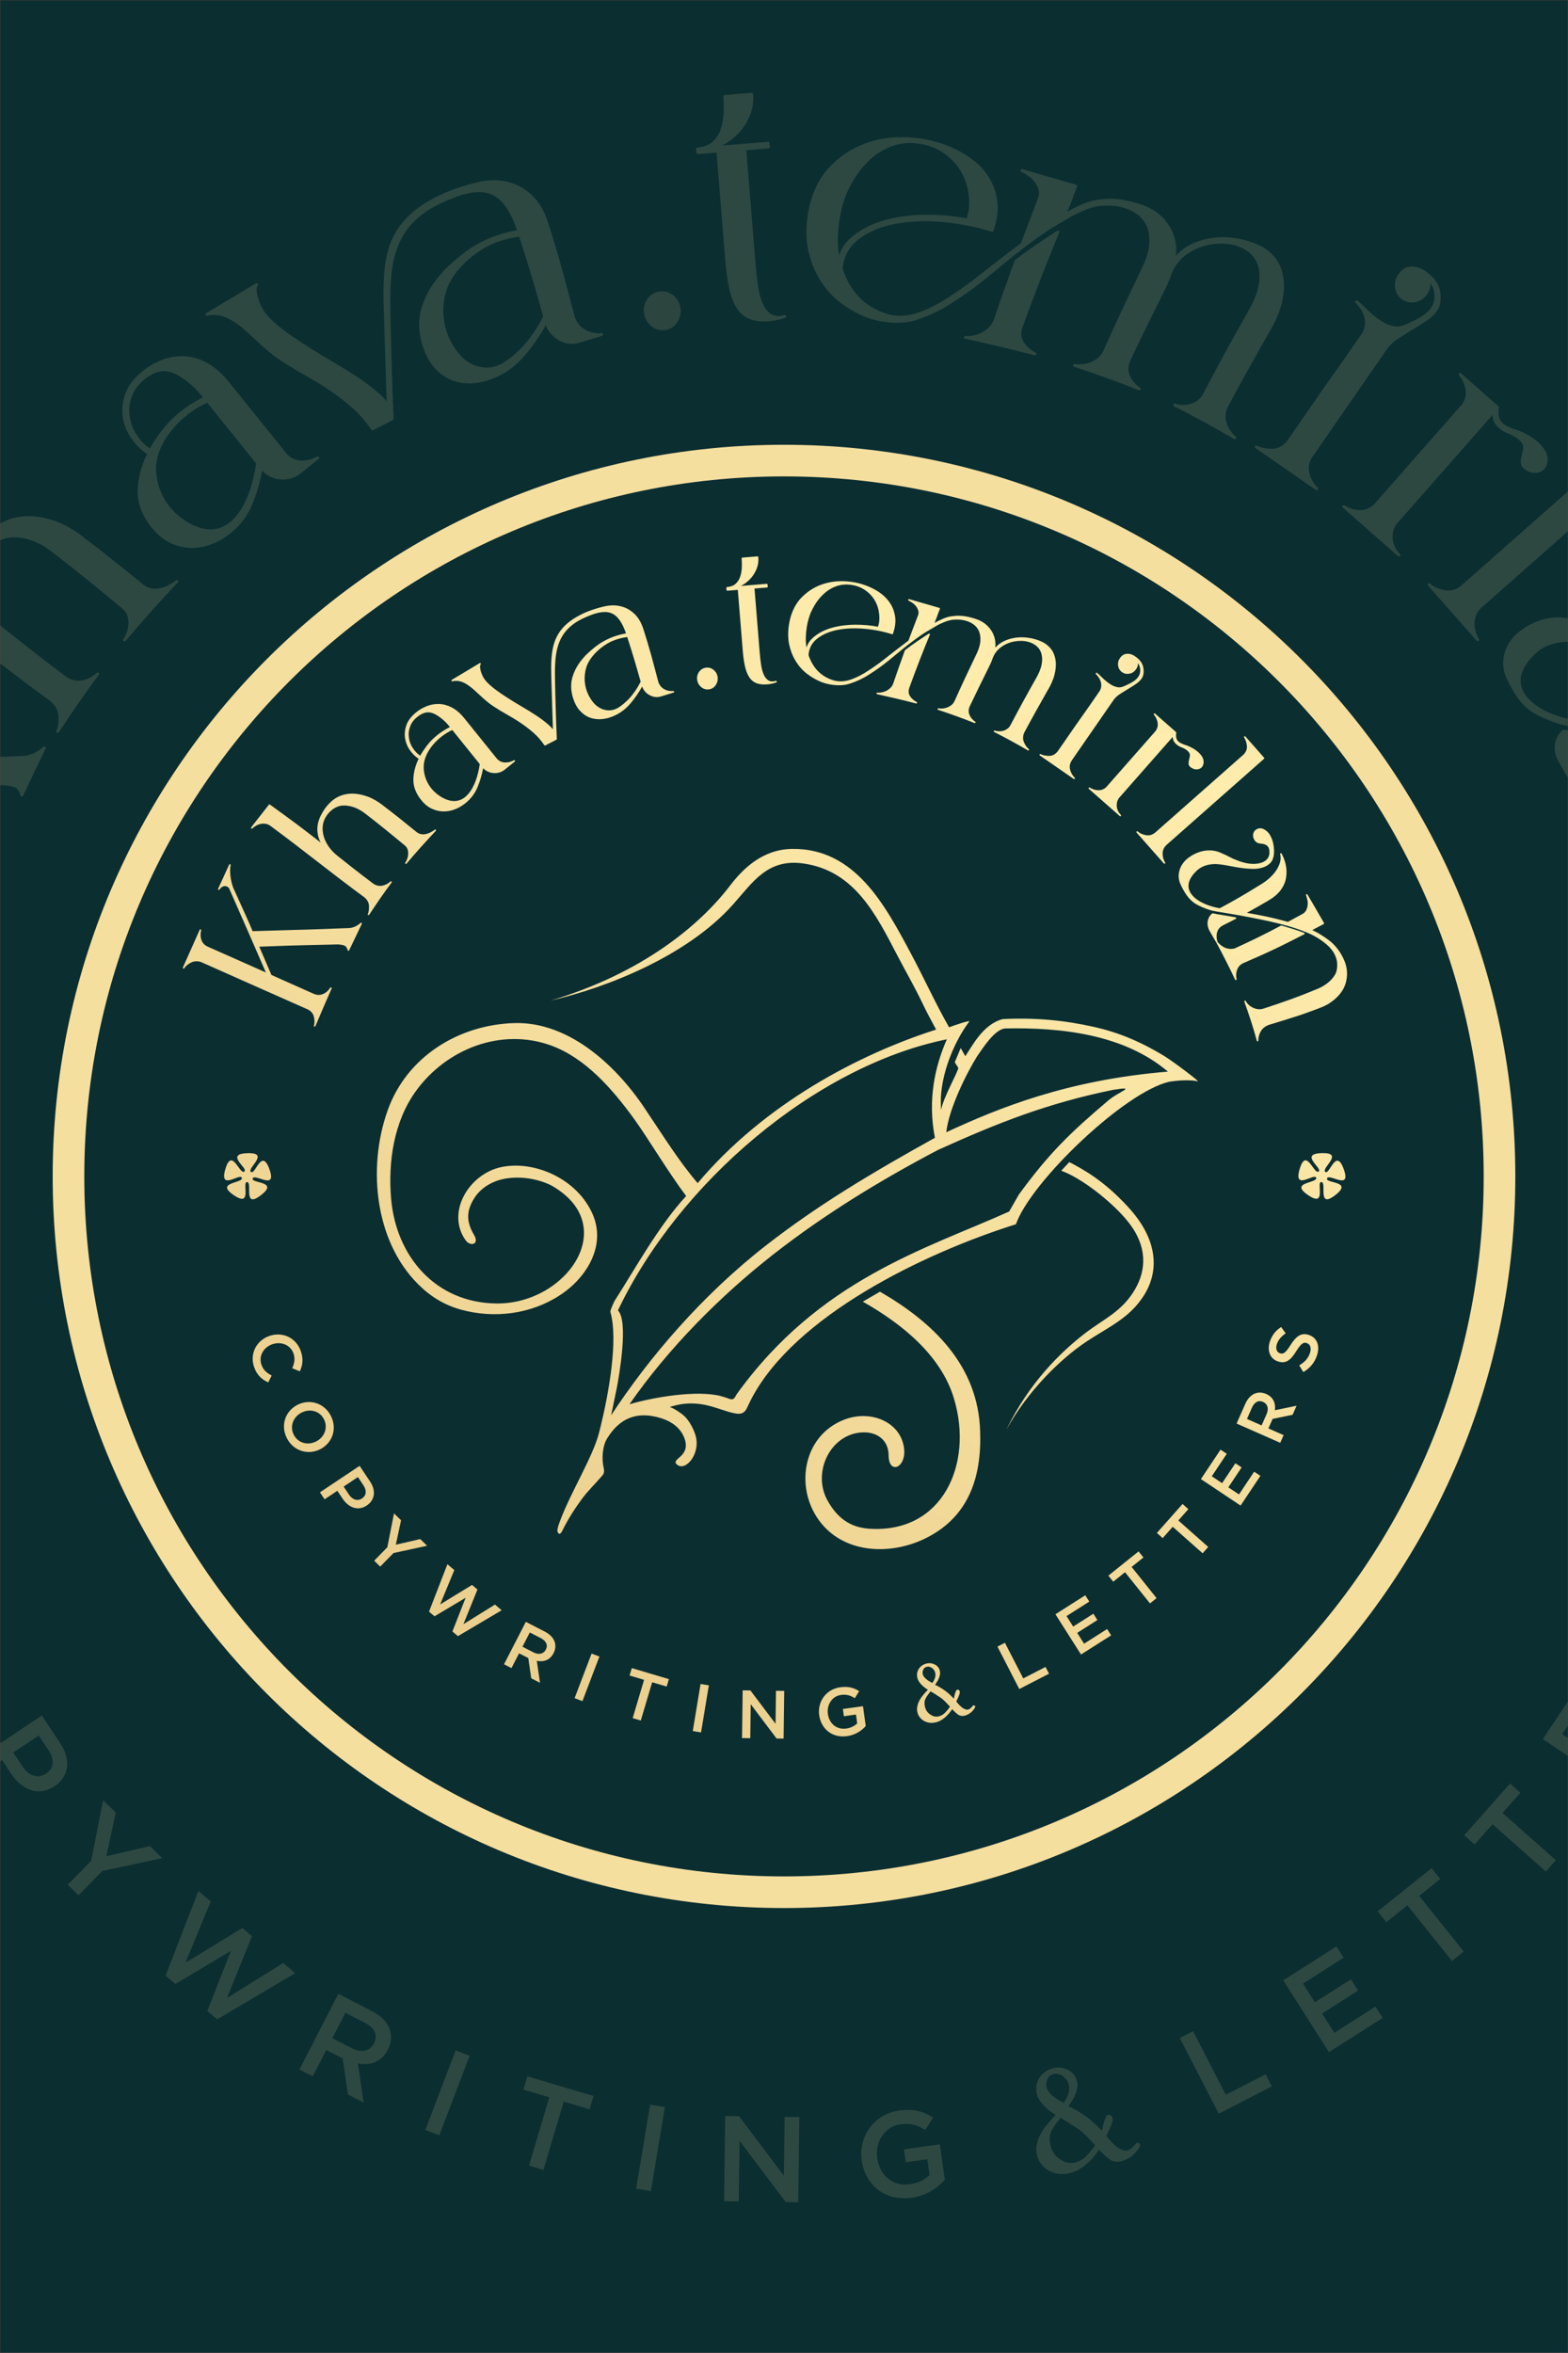 <?xml version="1.0" encoding="UTF-8"?> <!-- Creator: CorelDRAW --> <svg xmlns="http://www.w3.org/2000/svg" xmlns:xlink="http://www.w3.org/1999/xlink" xmlns:xodm="http://www.corel.com/coreldraw/odm/2003" xml:space="preserve" width="315.969mm" height="473.916mm" version="1.1" style="shape-rendering:geometricPrecision; text-rendering:geometricPrecision; image-rendering:optimizeQuality; fill-rule:evenodd; clip-rule:evenodd" viewBox="0 0 12971.14 19455.16"><rect x="0" y="0" width="12971.14" height="19455.16" fill="#808080" stroke="none"/> <defs> <style type="text/css"> <![CDATA[ .str0 {stroke:#2B2B2A;stroke-width:3.13;stroke-miterlimit:22.926} .fil0 {fill:#0B2E31} .fil5 {fill:#F5DF9E} .fil4 {fill:#0B2E31;fill-rule:nonzero} .fil1 {fill:#F5DF9E;fill-rule:nonzero;fill-opacity:0.149} .fil6 {fill:url(#id0);fill-rule:nonzero} .fil3 {fill:url(#id1);fill-rule:nonzero;fill-opacity:0.149} .fil2 {fill:url(#id2);fill-rule:nonzero;fill-opacity:0.2} ]]> </style> <linearGradient id="id0" gradientUnits="userSpaceOnUse" x1="3010.52" y1="14381.17" x2="13762.33" y2="-1866.59"> <stop offset="0" style="stop-opacity:1; stop-color:#E8CB8A"></stop> <stop offset="0.541" style="stop-opacity:1; stop-color:#FFEDAD"></stop> <stop offset="1" style="stop-opacity:1; stop-color:#AF8C64"></stop> </linearGradient> <linearGradient id="id1" gradientUnits="userSpaceOnUse" xlink:href="#id0" x1="5604.71" y1="2492.24" x2="5645.1" y2="2454.18"> </linearGradient> <linearGradient id="id2" gradientUnits="objectBoundingBox" xlink:href="#id0" x1="91.341%" y1="26.002%" x2="104.566%" y2="14.206%"> </linearGradient> </defs> <g id="Слой_x0020_1">  <rect class="fil0 str0" x="1.56" y="1.56" width="12968.01" height="19452.03"></rect> <path class="fil1" d="M9114.33 17619.55c3.13,-8.32 6.27,-20.44 9.34,-36.36 3.08,-15.92 7.11,-31.39 12.07,-46.49 4.95,-15.07 10.67,-27.8 17.15,-38.16 6.47,-10.36 15.17,-13.83 26.08,-10.44 13.7,4.44 21.68,12.52 23.97,24.23 2.28,11.72 0.88,25.76 -4.21,42.14 -5.09,16.37 -12,34.02 -20.71,52.9 -8.73,18.9 -17.44,36.96 -26.13,54.16 6.05,7.91 13.7,17.33 23,28.28 9.27,10.94 19.1,21.54 29.5,31.82 10.39,10.27 21,19.65 31.82,28.12 10.82,8.48 20.49,14.69 29.01,18.64 10.48,5.19 20.48,9.2 30.03,12.07 9.52,2.86 19.89,3 31.11,0.41 13.63,-3.15 26.03,-9.8 37.18,-19.98 11.18,-10.16 21.33,-20.96 30.53,-32.37 0.68,-4.37 3.83,-7.23 9.43,-8.53 15.23,-3.51 24.41,1.55 27.58,15.18 1.1,4.82 -0.25,10.83 -4.07,18.03 -3.83,7.22 -8.5,14.43 -14.03,21.61 -5.51,7.19 -11.13,13.97 -16.84,20.36 -5.68,6.38 -9.88,11.15 -12.52,14.29 -15.84,15.48 -33.1,28.54 -51.76,39.17 -18.65,10.64 -38.39,18.37 -59.25,23.19 -24.85,5.73 -49.27,4.18 -73.27,-4.63 -8.51,-3.94 -17.59,-9.44 -27.24,-16.51 -9.66,-7.07 -19.29,-14.96 -28.91,-23.72 -9.63,-8.75 -18.84,-17.61 -27.66,-26.54 -8.82,-8.94 -16.66,-17.27 -23.51,-24.98 -14.54,21.1 -30.46,41.87 -47.69,62.3 -17.23,20.46 -36.04,39.57 -56.41,57.37 -20.37,17.79 -42.17,33.16 -65.36,46.11 -23.19,12.96 -47.61,22.39 -73.26,28.31 -30.46,7.02 -59.74,9.15 -87.85,6.34 -28.08,-2.81 -56.07,-11.54 -83.94,-26.22 -25.29,-14.44 -46.55,-32.53 -63.83,-54.31 -17.27,-21.77 -29.15,-46.68 -35.62,-74.74 -6.3,-27.25 -7.05,-54.31 -2.27,-81.16 4.76,-26.88 12.86,-52.18 24.28,-75.93 14.56,-32.05 34.23,-63 59.01,-92.78 24.79,-29.78 49.49,-57.24 74.1,-82.34 -16.58,-9.68 -33.11,-20.85 -49.55,-33.52 -16.43,-12.67 -31.86,-26.43 -46.25,-41.27 -14.39,-14.83 -26.93,-30.72 -37.6,-47.68 -10.67,-16.97 -18.12,-34.66 -22.39,-53.1 -11.28,-48.9 -3.58,-94.17 23.12,-135.8 28.87,-39.6 66.95,-64.86 114.24,-75.77 41.7,-9.62 81.23,-4.81 118.6,14.43 40.77,19.29 66.33,51.41 76.69,96.3 3.89,16.84 4.28,34.06 1.17,51.68 -3.12,17.6 -8.14,35.21 -15.04,52.87 -6.9,17.63 -15.6,34.84 -26.08,51.6 -10.5,16.78 -20.75,32.66 -30.8,47.65 106.87,49.64 198.55,117.56 275.02,203.78z"></path> <path class="fil2" d="M8836.63 9345.67c-950.67,527.02 -1736.46,1000 -2479.29,1576.96 -965.75,750.11 -1748.35,1676.26 -2299.46,2517.15l84.84 -409.75c30.42,-162.61 176.22,-977.17 15.49,-1137.87 894.24,-1878.55 2908.84,-3604.39 4854.65,-3999.86 -171.6,391.84 -287.36,882.34 -176.23,1453.37z"></path> <path class="fil2" d="M7772.52 11763.09c569.04,321.96 1160.67,789.63 1349.54,1443.08 280.2,953.3 -169.73,1977.29 -1253.83,1906.67 -286.06,-18.65 -474.28,-161.67 -615.82,-414.48 -234.26,-418.47 43.23,-991.02 521.7,-1007.06 202.8,-6.79 378.1,107.81 379.28,340.12 1.46,288.6 263.58,185.85 228.01,-105.11 -46.83,-383.04 -484.09,-574.88 -880.69,-423.48 -625.29,238.77 -745.86,1037.13 -338.92,1533.19 364.73,444.43 1014.73,462.52 1505.15,233.33 658.13,-307.54 861.72,-898.74 837.22,-1593.01 -27.45,-971.92 -695.81,-1608.36 -1478.21,-2060.55l-253.42 147.29z"></path> <path class="fil2" d="M10820.4 9704.23c-38.61,41.16 -83.48,87.76 -118.78,127.18 18.59,6.49 33.9,12.61 56.97,22.57 320.89,138.78 730.4,481.26 924.16,724.39 300.05,370.68 268.93,719.63 112.25,994.41 -192.05,336.83 -462.26,440.33 -746.82,660.53 -356.24,275.68 -819.52,722.25 -1160.85,1426.04 316.3,-579.09 804.18,-1051.27 1177.28,-1301.46 316.97,-212.54 639.1,-343.74 854.34,-682.48 238.37,-375.12 195.81,-823.19 -194.97,-1269.12 -293.57,-329.32 -562.6,-522.9 -853.7,-676.28 -19.94,-10.51 -33.14,-17.36 -49.87,-25.78z"></path> <path class="fil2" d="M12275.44 8368.86c-1497.65,125.34 -2502.11,539.3 -3271.19,894.69 37.88,-345.36 300.66,-874.22 455.54,-1120.59 81.56,-116.79 255.7,-394.79 410.8,-410.68 817.89,-16.82 1751.48,82.14 2404.84,636.58z"></path> <path class="fil2" d="M11399.92 8791.44c-565.6,478.82 -877.49,780.07 -1324.54,1392.05l-142.76 249.68c-1231.66,553.39 -2798.98,999.06 -4021.16,2694.73 -0.67,1.28 -2.53,4.53 -3.2,5.81 -60.49,115.43 -71.28,62.9 -235.17,21.33 -354.55,-89.91 -987.71,16.61 -1344.93,121.87 573.4,-824.77 1336.51,-1595.94 2126.23,-2213.27 755.69,-590.71 1582.55,-1095.22 2429.02,-1539.61 1.04,-0.47 4.49,-1.86 5.57,-2.34 876.75,-396.63 1610.87,-686.52 2578.7,-883.75 368.63,-58.22 87.36,22.26 -67.76,153.51z"></path> <path class="fil1" d="M11362.9 4174.9l732.95 -832.9c24.6,-36.42 35.06,-75.97 28.15,-119.58 -7.1,-44.78 -26.25,-84.44 -54.86,-119.52 -3.82,-4.69 -3.41,-11.45 0.94,-15.64 4.34,-4.18 11.13,-4.34 15.66,-0.34l309.06 271.97c2.95,2.59 4.31,6.16 3.85,10.07 -3.06,25.55 -5.26,59.99 3.07,84.79 6.06,18.01 15.67,33.89 29.99,46.48 11.9,10.45 25.39,18.85 39.73,25.51 15.52,7.21 31.28,13.92 47.3,20.01 37.65,10.94 73.95,25.94 108.57,44.36 34.09,18.14 66.28,39.75 95.28,65.29 24.94,21.94 46.77,47.28 62.92,76.43 16.03,28.89 20.88,59.91 15.25,92.58 -7.97,41.47 -31.09,70.77 -72.38,81.81 -41.51,11.1 -79.97,-0.3 -114.21,-25.18 -17.32,-12.58 -31.84,-29.61 -33.26,-51.84 -1.19,-18.5 1.28,-37.25 5.57,-55.23 4.4,-18.35 8.57,-36.75 12.48,-55.2 14.08,-66.43 -66.09,-111.83 -117.43,-132.01 -31.06,-9.98 -57.34,-25.99 -81.73,-47.47 -19.15,-16.85 -36.65,-37.3 -45.02,-61.75 -5.69,-16.58 -7.96,-31.45 -7.87,-46.73l-796.37 904.94c-24.5,39.15 -35.24,81.55 -28.85,127.49 6.45,46.34 27.07,85.73 59.56,119.32 4.32,4.45 4.37,11.52 0.07,16 -4.28,4.51 -11.35,4.82 -16,0.71l-456.76 -401.94c-4.54,-4 -5.26,-10.74 -1.65,-15.58 3.59,-4.86 10.28,-6.12 15.38,-2.93 38.45,23.91 80.24,37.86 125.55,39.21 43.93,1.33 82.2,-14.22 115.03,-43.11z"></path> <path class="fil1" d="M11468.61 2678.24c85.68,33.6 115.84,27.17 197.06,-12.35 0.1,-0.06 0.19,-0.09 0.3,-0.14 99.86,-45.24 211.27,-105.27 200.49,-232.58 -3.1,-36.75 -15.25,-65.45 -34.22,-91.78 4.2,30.22 -3.73,58.89 -25.99,91.06 -23.88,34.49 -56.03,57.42 -97.29,65.74 -39.23,7.91 -76.32,1.19 -109.3,-21.63 -33.09,-22.89 -52.28,-55.02 -58.72,-94.64 -6.76,-41.56 3.35,-79.71 27.23,-114.23 26.18,-37.81 61.75,-62.46 108.57,-63.31 44.53,-0.8 84.4,14.73 119.67,41.52 56.84,39.37 104.63,91.94 116.55,162.18 8.52,50.38 7.93,105.19 -17.65,150.9 -0.08,0.13 -0.16,0.25 -0.23,0.39 -21.97,35.83 -53.47,64.87 -87.91,88.51 -38.99,26.75 -78.9,52.18 -119.49,76.42 -41.37,24.76 -82.3,50.25 -122.71,76.56 -36.29,23.64 -68.54,52.71 -93.27,88.44l-616.48 890.97c-25.45,40.07 -34.84,83.07 -24.28,129.56 10.89,47.87 35.19,88.8 69.48,123.78 4.18,4.28 4.43,10.97 0.57,15.55 -3.84,4.58 -10.48,5.46 -15.4,2.05l-500.33 -346.2c-5,-3.45 -6.47,-10.14 -3.39,-15.37 3.06,-5.23 9.61,-7.2 15.06,-4.52 39.24,19.27 83.76,25.82 127.12,25.88 53.21,0.07 94.07,-28.37 126.32,-68.98 55.33,-79.98 110.66,-159.95 166,-239.91 38.74,-56 77.51,-112.01 116.25,-168.02 27.91,-40.3 56.08,-80.48 84.95,-120.09 24.02,-32.96 47.64,-66.2 70.85,-99.74 24.69,-35.69 49.38,-71.36 74.05,-107.04 32.73,-47.3 65.46,-94.59 98.18,-141.88 15.71,-22.69 27.05,-47.94 30.06,-75.57 2.74,-24.89 0.97,-49.62 -6.21,-73.64 -6.69,-22.37 -16.43,-43.6 -29.95,-62.66 -12.41,-17.5 -25.92,-34.34 -40.81,-49.76 -4.15,-4.3 -4.37,-10.97 -0.5,-15.52 3.86,-4.55 10.47,-5.41 15.39,-2.02 15.65,10.83 30.57,24.76 44.13,38.1 18.12,17.85 36.54,35.43 55.11,52.81 20.77,19.43 42.81,37.52 65.64,54.47 23.71,17.62 48.86,33.19 75.13,46.66z"></path> <path class="fil1" d="M8217.35 2654.28c62.46,-182.24 110.13,-317.9 175.68,-499.06 0.78,-2.18 1.98,-3.83 3.82,-5.24 57,-43.88 115.33,-86.07 174.75,-126.62 57.39,-39.16 115.39,-77.4 173.77,-115.07 4.31,-2.78 9.69,-2.47 13.63,0.8 3.97,3.26 5.28,8.49 3.36,13.25 -55.02,135.89 -92.87,226.01 -145.8,362.71 -53.61,138.46 -105.5,277.56 -156.26,417.07 -15.9,43.71 -17.24,87.73 8.97,127.47 24.87,37.73 57.49,66.38 97.91,86.7 5.31,2.66 7.73,8.85 5.63,14.41 -2.09,5.55 -7.97,8.6 -13.73,7.11 -190.9,-49.62 -382.96,-94.83 -575.65,-136.98 -6,-1.31 -9.91,-7.05 -8.94,-13.11 0.95,-6.06 6.47,-10.3 12.57,-9.68 19.87,2 40.88,-0.26 60.4,-3.33 22.72,-4.11 45,-10.99 66.14,-20.61 21.65,-9.84 40.91,-23.12 58.61,-39.14 19.42,-16.96 34.15,-37.56 45.14,-60.68z"></path> <path class="fil1" d="M6970.92 2222.71c62.4,187.85 182.42,318.23 373.76,375.22 83.96,23.3 173.61,14.34 255.17,-14.51 93.77,-33.15 179.2,-79.71 261.53,-135.21 0.07,-0.06 0.14,-0.09 0.22,-0.14 99.65,-63.93 195.03,-134.58 286.92,-209.37 98.34,-77.02 197.17,-153.25 297.11,-227.99 47.21,-125.8 95.34,-251.25 143.23,-376.79 7.15,-22.95 9.16,-46.8 1.28,-69.83 -7.6,-22.14 -17.93,-42.67 -32.44,-61.11 -14.81,-18.78 -31.75,-35.04 -51.37,-48.57 -18.66,-12.32 -38.01,-24.33 -58.26,-34.13 -5.41,-2.63 -7.9,-8.92 -5.75,-14.54 2.16,-5.62 8.2,-8.64 13.98,-6.98 148.86,42.62 297.63,85.49 446.25,128.93 3.23,0.94 5.65,2.99 7.14,6.01 1.48,3.03 1.61,6.18 0.37,9.33 -6,15.27 -13.13,31.25 -18.21,46.78 -0.13,0.44 -0.29,0.81 -0.48,1.23 -5.05,11.02 -8.74,23.28 -13.15,34.68 -5.61,18.85 -12.66,37.48 -20.13,55.67 -9.33,22.79 -18.45,45.66 -27.64,68.51 41.55,-23.2 84.21,-44.85 128,-63.18 44.02,-18.44 90.71,-32.49 138.36,-36.93 64.98,-9.69 130.33,-8.28 194.99,3.23 61.17,10.92 121.6,26.85 179.75,49.12 92.63,37.37 164.1,98.38 213.03,185.35 0.05,0.08 0.07,0.15 0.11,0.23 38.74,72.39 51.89,148.55 43.35,227.41 102.39,-121.57 293.13,-164.45 443.78,-151.53 86.09,7.38 169.61,28.72 247.85,65.44 52.81,24.81 97.22,60.78 132.41,107.24 36.68,48.41 57.08,104.36 65.47,164.26 9.72,69.52 2.18,140.09 -14.45,207.94 -20.67,84.39 -59.5,165.53 -104.34,239.4 -116.12,204.13 -230.73,409.35 -341.79,616.47 -20,42.94 -25,87 -10.58,132.26 15.28,44.98 40.64,83.22 76.2,115.03 4.45,3.97 5.15,10.6 1.63,15.42 -3.51,4.82 -10.04,6.19 -15.19,3.17 -162.96,-95.36 -328.63,-186.04 -497.01,-271.48 -5.47,-2.77 -7.82,-9.31 -5.36,-14.94 2.46,-5.62 8.86,-8.34 14.61,-6.19 17.98,6.67 37.53,9.73 56.64,10.55 21.62,0.94 43.4,-1.24 64.38,-6.61 22.54,-5.78 42.92,-15.53 61.79,-29.18 0.11,-0.09 0.21,-0.15 0.31,-0.23 21.84,-14.72 37.81,-34.63 49.52,-58.08 0.04,-0.08 0.07,-0.14 0.11,-0.22 60.63,-115.57 122.29,-230.63 184.73,-345.22 64.2,-117.85 130.47,-234.6 196.2,-351.63 33.11,-58.95 63.77,-125.83 76.52,-192.57 9.5,-49.78 12.16,-102.27 -0.39,-151.77 -10.43,-41.14 -28.81,-78.04 -59.15,-108.04 -29.91,-29.57 -66.04,-51.01 -105.22,-65.86 -48.77,-18.52 -100.42,-25.58 -152.43,-24.43 -55.38,1.22 -109.1,10.69 -161.49,28.81 -52.44,18.12 -100.13,45.87 -142.52,81.65 -43.24,36.49 -75.2,81.79 -96.35,134.3 -13.34,40.21 -29.65,79.41 -48.46,117.4 -99.69,201.33 -199.48,402.65 -295.84,605.61 -17.89,41.63 -20,82.84 -2.53,124.76 17.43,41.8 46.91,74.25 84.34,99.39 4.93,3.31 6.56,9.73 3.79,14.99 -2.76,5.24 -8.99,7.55 -14.5,5.35 -176.86,-70.31 -355.88,-135.09 -536.63,-194.66 -5.83,-1.93 -9.15,-8.05 -7.55,-13.97 1.58,-5.94 7.51,-9.58 13.52,-8.34 19.45,4.04 40.17,4.3 59.91,2.74 23.38,-1.86 45.65,-7.28 67.6,-15.46 23.26,-8.67 44.52,-20.99 64.07,-36.01 20.57,-16.71 35.42,-37.72 46.38,-61.94 52.35,-115.82 104.64,-231.69 158.71,-346.72 54.31,-115.49 109.82,-230.4 164.59,-345.68 27.12,-57.08 50.67,-121.56 55.63,-185.02 3.75,-48.01 0.21,-97.18 -16.89,-142.38 -16.17,-39.57 -40.15,-73.16 -73.36,-100.14 -34.1,-26.4 -72.6,-46.44 -113.98,-59.1 -60.05,-18.36 -122.44,-23.57 -184.91,-18.75 -64.53,4.98 -122.52,24.87 -180.51,52.44 -0.29,0.15 -0.55,0.25 -0.86,0.36 -47.11,17.9 -90.62,46.16 -133.69,71.98 -0.08,0.04 -0.14,0.07 -0.21,0.11 -59.05,33.64 -117.4,67.92 -173.34,106.59 -59.57,41.16 -117.51,84.67 -175.06,128.59 -101.12,77.16 -197.8,159.91 -296.42,240.19 -92.08,74.94 -188.1,143.96 -288.48,207.08 -89.64,59.22 -184.34,102.59 -286.24,136.42 -99.26,32.95 -206.61,28.65 -308.21,9.6 -37.51,-7.05 -74.25,-17.62 -109.98,-31.05 -0.09,-0.04 -0.16,-0.07 -0.24,-0.09 -76.38,-30.68 -147.07,-71.18 -212.6,-121.03 -67.76,-51.55 -123.92,-115.14 -168.69,-187.5 -48.93,-79.05 -81.04,-166.79 -99.95,-257.6 -0.03,-0.09 -0.04,-0.17 -0.05,-0.25 -19.7,-106.27 -14.72,-215.45 6.17,-321.12 24.61,-124.4 73.61,-242.24 157.42,-338.62 0.06,-0.07 0.12,-0.13 0.18,-0.21 76.36,-83.56 166.7,-150.8 270.86,-195.51 101.31,-43.47 209.83,-65.26 319.95,-67.51 108.75,-2.24 216.35,11.93 320.62,43.02 82.24,24.54 160.34,59.27 233.04,104.93 67.55,42.43 126.76,95.14 173.07,160.34 44.77,63.03 72.23,133.67 84.2,210.03 13.62,86.92 -2.01,174.31 -31.09,256.46 -2.08,5.87 -8.44,9.05 -14.38,7.17 -133.69,-42.14 -271.57,-68.74 -411.22,-80.46 -131.56,-11.04 -266.01,-8.08 -395.79,17.62 -107.37,21.25 -210.96,61.04 -297.71,128.95 -77.98,61.04 -119.72,142.4 -127.64,240.65z"></path> <path class="fil1" d="M5972.07 1203.62l381.98 -31c6.37,-0.5 11.95,4.24 12.47,10.6l2.52 31.19c0.53,6.34 -4.23,11.94 -10.57,12.45l-184.59 14.97 76.34 940.88c5.04,62.12 11.82,124.17 21.12,185.8 7.43,49.3 19.46,99.92 40.01,145.49 15.31,33.95 37.28,64.93 69.55,84.53 32.99,20.05 72.67,16.43 108.23,5.97 5.94,-1.75 12.2,1.49 14.2,7.35 2.02,5.87 -0.96,12.25 -6.72,14.52 -42.98,16.77 -88.66,25.89 -134.55,29.63 -53.53,4.34 -111.23,1.79 -161.59,-18.5 -45.33,-18.25 -80.52,-49.22 -106.58,-90.48 -30.24,-47.9 -48.91,-104.79 -61.24,-159.76 -16.86,-75.12 -26.21,-153.15 -32.43,-229.8l-72.67 -895.62 -154.44 12.54c-6.35,0.51 -11.94,-4.26 -12.45,-10.6l-2.53 -31.19c-0.52,-6.34 4.24,-11.95 10.59,-12.46 45.37,-3.69 91.27,-16.19 125.78,-47.32 31.32,-28.22 53.3,-62.78 67.07,-102.62 14.93,-43.24 22.7,-88.29 24.69,-133.93 1.99,-46 1.53,-92.18 -2.2,-138.09 -0.51,-6.34 4.25,-11.95 10.59,-12.45l223.28 -18.12c6.35,-0.51 11.94,4.25 12.46,10.59 4.7,58.15 -2.51,115.17 -23.87,169.52 -20.01,50.91 -47.62,97.83 -83.68,139.08 -34.48,39.44 -74.32,73.11 -119.39,99.87 -10.24,6.06 -20.69,11.77 -31.4,16.96z"></path> <path class="fil3" d="M5328.1 2592.82c-6.91,-42.53 1.46,-82.07 25.38,-117.91 24.1,-36.08 58.02,-57.62 100.82,-64.59 41.84,-6.79 79.67,3.9 113.09,29.82 34.04,26.43 54.48,61.27 61.4,103.79 6.97,42.83 -1.55,82.76 -25.01,119.26 -23.11,35.89 -55.42,58.9 -97.71,65.76 -43.26,7.04 -82.32,-3.51 -116.46,-30.94 -33.83,-27.18 -54.56,-62.35 -61.51,-105.18z"></path> <path class="fil1" d="M3198.4 3319.45c-2.01,-53.31 -3.45,-106.67 -5.05,-159.98 -2.78,-93.2 -5.68,-186.41 -8.63,-279.61 -3.35,-105.08 -6.79,-210.16 -9.64,-315.27 -2.68,-98.57 -4.63,-198.49 2.66,-296.9 6.37,-86.01 20.28,-172.04 50.66,-253.09 71.08,-189.55 218.1,-306.21 394.99,-394.12 63.8,-31.73 134.77,-57.78 202.66,-79.23 36.98,-11.68 74.42,-22.24 112.18,-31.06 33.01,-7.71 66.98,-14.34 100.74,-17.77 65.28,-6.62 130.18,0.1 192.63,20.26 66.68,21.53 125.17,58.84 175.2,107.64 61.37,59.85 101.17,140.49 127.26,221.23 40.87,126.52 79.05,253.89 114.72,381.97 35.86,128.78 69.27,258.2 103.14,387.32 14.3,48.78 41.19,87.87 85.52,113.63 42.86,24.88 88.77,34.48 138.03,29.89 5.92,-0.55 11.24,3.4 12.41,9.24 1.17,5.83 -2.23,11.54 -7.9,13.31 -58.56,18.24 -117.17,36.27 -175.71,53.92 -63.21,21.33 -124.22,16.2 -181.88,-17.62 -52.04,-28.46 -86.69,-71.13 -107.33,-124.65 -48.38,87.91 -105.69,170.05 -170.3,246.94 -68.39,81.38 -151.07,145.18 -248.7,187.34 -57.09,24.64 -117.81,41.53 -179.96,46.13 -58.61,4.34 -116.55,-2.07 -171.79,-22.42 -57.13,-21.05 -105.54,-56.46 -146.63,-101.03 -48.56,-52.65 -80.37,-119.35 -101.78,-187.14 -34.27,-108.53 -39.51,-218.51 -3.88,-327.16 35.58,-108.51 97.35,-204.41 174.97,-287.43 3.19,-3.53 6.03,-7.45 9.37,-11.03 0.1,-0.12 0.2,-0.2 0.29,-0.32 51.9,-51.56 106.95,-99.81 165.24,-144.01 63.97,-48.49 134.4,-87.89 208.34,-118.94 73.07,-30.69 149.36,-51.89 227.2,-66.2 -24.42,-69.79 -56.09,-143.76 -100.15,-202.62 -33.85,-45.19 -75.35,-81.54 -129.52,-99.6 -54.82,-18.31 -113.68,-14.91 -169.51,-3.36 -76.65,15.85 -154.11,47.73 -224.96,80.44 -187.01,86.3 -318.77,211.12 -379.8,410.05 -26.5,86.44 -37.33,177.58 -41.82,267.63 -4.9,98.31 -2.49,197.19 -0.84,295.59 2.2,129.3 6.86,258.52 10.1,387.82 3.53,140.97 9.34,281.83 15.51,422.72 0.21,4.6 -2.15,8.67 -6.24,10.78l-163.36 84.32c-5.21,2.69 -11.54,1.1 -14.84,-3.74 -45.79,-66.98 -98.55,-129.51 -159.91,-182.78 -58.82,-51.08 -120.37,-98.87 -184.83,-142.62 -65.38,-44.39 -132.9,-85.44 -201.87,-123.97 -71.37,-39.86 -141.23,-82.37 -209.46,-127.4 -72.14,-47.62 -135.84,-104.99 -198.99,-163.67 -54.47,-50.59 -110.87,-105.34 -172.73,-146.69 -71.84,-48.03 -142.75,-74.54 -229.64,-55.47 -5.57,1.23 -11.11,-1.7 -13.21,-7.02 -2.11,-5.31 -0.11,-11.25 4.79,-14.2l411.55 -246.94c4.86,-2.9 10.96,-1.93 14.69,2.34 3.7,4.27 3.82,10.44 0.25,14.85 -18.84,23.34 -4.5,81.59 3.3,107.15 10.98,36.04 31.77,85.91 55.32,115.1 0.13,0.18 0.23,0.3 0.35,0.46 38.87,53.38 96.7,102.19 148.9,142.25 56.22,43.13 115.27,82.45 174.66,121.05 74.76,48.59 150.78,95.21 227.82,140.11 71.61,41.76 142.4,85.05 211.6,130.7 60.5,39.92 119.54,82.99 174.09,130.79 19.63,17.2 39.34,35.18 56.3,55.08 4.75,5.59 9.18,11.25 13.41,17.04z"></path> <path class="fil1" d="M1216.24 3753.86c-47.01,-30.42 -86.77,-70.64 -120.45,-115.24 -39.51,-52.32 -65.29,-111.02 -77.45,-175.45 -12.85,-68.05 -5.73,-135.6 15.98,-201.1 26.28,-79.25 83.93,-143.87 147.95,-195.45 47.05,-37.93 99.38,-67.79 155.65,-89.78 57.78,-22.57 118,-33 180.02,-31.45 67.07,1.67 130.86,21.57 190.07,52.4 72.52,37.75 133.9,97.05 184.83,160.26l472.99 586.86c30.06,37.3 68.09,59.11 116,62.88 50.11,3.93 97.41,-8.5 141.45,-32.27 5.28,-2.86 11.8,-1.23 15.13,3.77 3.3,5 2.29,11.63 -2.38,15.4l-146.12 117.76c-50.98,41.11 -110.09,58.31 -175.2,51.32 -58.11,-6.25 -106.67,-30.51 -145.95,-71.28 -17,92.46 -43.48,182.78 -78.41,270.11 -38.94,97.31 -99.47,179.26 -181.08,245.03 -49.53,39.92 -104.2,72.13 -163.86,94.37 -56.82,21.15 -115.94,31.27 -176.54,28.51 -61.8,-2.81 -120.38,-20.19 -175.18,-48.65 -63.45,-32.98 -114.81,-85.53 -156.92,-142.55 -63.89,-86.47 -102.19,-183.7 -97.6,-292.08 4.36,-102.87 32.49,-201.07 77.06,-293.38z"></path> <path class="fil4" d="M2118.7 3832.1l-405.13 -502.68c-202,90.53 -425.38,317.44 -422.35,550.12 1.08,82.92 22.99,162.14 62.13,235.09 43.07,80.29 107.07,143.52 182.58,193.38 144.41,91.24 288.92,103.51 408,-29.3 101.39,-113.11 154.2,-296.96 174.77,-446.61zm2374.96 -1215.39c-31.22,-110.64 -62.76,-221.13 -95.62,-331.3 -32.76,-109.72 -67.35,-218.72 -102.8,-327.59 -74.18,9.27 -148.45,28.53 -217.21,57.61 -153.38,64.85 -334.47,223.84 -385.35,386.15 -26.78,85.35 -32.29,172.41 -17.75,260.63 15.27,92.62 54.11,176.03 111.1,250.36 88.95,116.02 240.48,167.11 372.09,90.22 58.88,-36.02 109.8,-79.66 157.98,-129.12 33.79,-34.72 64.38,-73.93 91.94,-113.73 31.63,-45.67 60.27,-93.8 85.62,-143.23zm2511.92 -1022.85c-38.46,94.97 -61.08,194.65 -69.83,296.69 -4.02,46.84 -6.38,93.84 -3.73,140.83 1.57,27.58 4.91,54.62 9.78,81.49 19.5,-66.21 57.85,-115.98 116.35,-163.31 77.76,-62.93 173.04,-106.01 269.33,-131.62 108.59,-28.86 223.2,-42.32 335.48,-42.28 110.81,0.06 223.98,8.67 332.91,30.05 22,-63.53 24.73,-115.32 18.31,-183.4 -6.72,-71.25 -27.08,-138.32 -62.42,-200.62 -36.23,-63.9 -86.54,-115.62 -147,-157.09 -67.02,-45.97 -142.96,-70.33 -223.37,-79.02 -63.49,-6.88 -126.59,-1.93 -187.39,18 -59.27,19.42 -113.8,48.33 -162.53,87.24 -49.03,39.17 -91.4,84.58 -129.13,134.48 -34.98,49.01 -65.53,101.35 -90.17,156.49 -0.09,0.19 -0.16,0.34 -0.25,0.53 -1.99,3.91 -4.21,7.68 -6.34,11.54zm-5766.05 2114.71c28.86,-51.32 60.8,-97.83 96.41,-145.24 44.38,-59.12 96.86,-111.57 154.36,-157.92 57.94,-46.7 121.82,-86.18 188.07,-120.03 -44.23,-55.96 -95.36,-108.29 -154.33,-148.51 -0.08,-0.04 -0.15,-0.08 -0.23,-0.14 -47.65,-34.27 -104.5,-67.35 -164.88,-68.15 -60.46,-0.81 -114.8,30.84 -161.3,66.33 -49.04,39.54 -84.37,83 -106.35,142.32 -20.2,54.51 -26.24,100.67 -19.08,158.36 7.26,58.55 22.45,103.11 54.26,153.17 30.72,48.35 66.31,87.7 113.08,119.82z"></path> <polygon class="fil1" points="12787.83,15475.21 12870.55,15381.86 12429.44,14990.98 12577.52,14823.89 12491.71,14747.84 12112.83,15175.38 12198.65,15251.42 12346.74,15084.33 "></polygon> <polygon class="fil1" points="12011.09,16214.86 12108.43,16136.89 11739.97,15676.89 11914.23,15537.31 11842.55,15447.82 11396.68,15804.96 11468.36,15894.45 11642.63,15754.86 "></polygon> <polygon class="fil1" points="10993.27,16968.96 11437.95,16686.11 11378.57,16592.76 11038.28,16809.22 10936.8,16649.67 11234.66,16460.22 11175.29,16366.86 10877.41,16556.31 10779.17,16401.86 11115.23,16188.12 11055.86,16094.77 10615.42,16374.91 "></polygon> <polygon class="fil1" points="10082.04,17478.17 10521.12,17252.18 10469.56,17152.02 10140.48,17321.39 9869.85,16795.57 9759.85,16852.19 "></polygon> <path class="fil1" d="M7539.99 18173.26c123.53,-17.18 215.22,-80.7 275.78,-149.02l-40.71 -292.87 -296.85 41.27 14.82 106.59 178.31 -24.79 18.15 130.5c-38.41,37.83 -95.27,67.05 -161.01,76.2 -142.45,19.8 -251.77,-72.64 -271.71,-216.09 -18.83,-135.48 63.14,-261.62 191.65,-279.48 88.66,-12.33 145.47,9.22 205.64,47.57l64.81 -103.45c-80.17,-50.79 -159.59,-74.28 -281.12,-57.38 -210.19,29.22 -336.63,215.35 -309.48,410.62 28.53,205.2 193.58,340.66 411.74,310.33z"></path> <polygon class="fil1" points="5989.87,18201.41 6111.56,18203.01 6118.15,17702.19 6499.74,18208.13 6603.34,18209.48 6612.59,17505.51 6490.9,17503.91 6484.5,17990.66 6113.78,17498.95 5999.13,17497.44 "></polygon> <polygon class="fil1" points="5262.69,18097.78 5384.73,18118.02 5499.96,17423.49 5377.91,17403.25 "></polygon> <polygon class="fil1" points="4375.9,17907.34 4495.44,17942.91 4663.51,17378 4877.51,17441.67 4910.21,17331.78 4362.66,17168.87 4329.97,17278.76 4543.97,17342.44 "></polygon> <polygon class="fil1" points="3518.65,17612.56 3634.26,17656.61 3884.98,16998.73 3769.39,16954.68 "></polygon> <path class="fil1" d="M2476.83 17112.71l110 56.61 112.31 -218.2 135.92 69.96 43.29 298.28 129.67 66.75 -47.03 -323.98c100.52,20.08 193.97,-9.86 246.9,-112.72 62.14,-120.73 16.8,-243.6 -129.85,-319.1l-279.01 -143.59 -322.2 625.98z"></path> <polygon class="fil1" points="1369.96,16336.18 1451.26,16405.14 1910.42,16131.22 1715.11,16628.93 1796.42,16697.9 2442.22,16315.9 2343.27,16231.96 1877.54,16521.39 2084.56,16009.89 2004.79,15942.23 1533.92,16229.94 1743.47,15723.23 1641.46,15636.7 "></polygon> <polygon class="fil1" points="560.37,15584.79 649.49,15672.03 845.79,15471.51 1341.78,15364.51 1240.44,15265.32 880.05,15348.82 957.27,14988.11 853.06,14886.09 754.55,15386.42 "></polygon> <path class="fil1" d="M1.56 4467.96l0 -139.01c16.04,-9.24 32.72,-17.53 49.99,-24.89 59.24,-25.23 122.24,-36.58 186.51,-36.27 71.8,0.35 142.75,15.02 210.5,38.27 80.44,27.58 155.1,70.08 222.74,121.34 174.78,132.4 346.08,269.17 515.76,408 38.33,28.74 80.49,38.77 127.67,30.19 51.9,-9.44 98.6,-33.85 140.06,-65.92 4.78,-3.7 11.54,-3.1 15.61,1.34 4.07,4.47 4.05,11.24 -0.05,15.67 -74.8,80.71 -150.13,160.98 -223.45,243.06 -70.84,79.32 -140.16,160 -209.14,240.94 -4.01,4.73 -11.01,5.44 -15.91,1.64 -4.87,-3.82 -5.9,-10.8 -2.32,-15.82 12.48,-17.55 21.82,-37.3 29.14,-57.48 7.94,-21.9 12.44,-44.95 13.62,-68.21 1.18,-23.71 -1.38,-47.09 -8.61,-69.76 -7.46,-23.41 -21.63,-42.44 -40.53,-58.01 -94.55,-77.91 -188.65,-156.37 -283.96,-233.38 -98.38,-79.47 -197.6,-157.91 -297.79,-235.08 -53.32,-41.06 -113.3,-77.25 -177.59,-98.07 -51.1,-16.56 -104.77,-25.98 -158.59,-22.68 -32.9,2.02 -64.35,10.61 -93.66,24.13z"></path> <path class="fil1" d="M1.56 5486.51l0 -315.03c5.67,4.77 11.42,9.44 17.23,14.01 67.18,52.83 133.92,106.18 201.07,159.04 107.59,84.66 216.33,167.84 325.82,250.06 39.6,27.53 83.13,40.33 130.97,31.9 47.46,-8.35 88.66,-30.48 124.21,-62.83 4.43,-4.02 11.12,-4.04 15.55,-0.02 4.43,4.01 5.08,10.67 1.5,15.47 -58.38,78.45 -115.65,157.7 -171.29,238.1 -54.39,78.57 -106.87,158.4 -160.11,237.7 -3.36,5.02 -9.97,6.6 -15.23,3.65 -5.28,-2.95 -7.4,-9.39 -4.9,-14.88 16.63,-36.55 19.15,-80.31 17.14,-119.88 -0.01,-0.09 -0.02,-0.17 -0.01,-0.25 -1.51,-51.64 -29.09,-92.9 -67.38,-125.83 -139.16,-102.46 -277.27,-206.3 -414.57,-311.21z"></path> <path class="fil1" d="M1.56 6493.17l0 -234.98c60.37,-2.5 120.74,-4.64 181.12,-6.47 67.86,-2.04 126.84,-32.29 177.24,-76.42 4.18,-3.67 10.21,-3.88 14.63,-0.5 4.43,3.36 5.83,9.24 3.39,14.22 -63.05,130.03 -125.06,260.56 -186.97,391.15 -2.13,4.51 -6.67,7.06 -11.63,6.54 -4.97,-0.51 -8.88,-3.93 -10.05,-8.78 -5.48,-22.76 -15.77,-43.71 -33.44,-59.46 -21.95,-19.54 -84.69,-24.36 -112.91,-25.85l-21.38 0.55z"></path> <path class="fil1" d="M1.56 14563.65l0 -148.71 344.05 -229.51 154.05 230.93c90.98,136.37 70.66,274.45 -49,354.26 -131.35,87.64 -270.29,27.98 -356.23,-100.87l-77.58 -116.29 -15.29 10.2z"></path> <polygon class="fil1" points="12969.58,14070.52 12969.58,14269.89 12923.36,14339.18 12969.58,14370.01 12969.58,14518.71 12762.68,14380.69 "></polygon> <path class="fil1" d="M12969.58 6040.42l0 389.62c-24.83,-43.72 -49.97,-87.27 -75.54,-130.57 -51.45,-87.1 -45.57,-196.32 34.6,-263.38 2.87,-2.41 6.38,-3.25 10.03,-2.4 10.91,2.54 21.1,4.75 30.91,6.73z"></path> <path class="fil1" d="M12969.58 5113.51l0 193.52c-24.14,0.09 -48.26,2.06 -72.08,6.15 -0.14,0.03 -0.25,0.05 -0.39,0.06 -38.42,5.25 -75.35,16.61 -110.27,33.37 -0.08,0.05 -0.14,0.08 -0.23,0.12 -37.81,17.13 -70.51,42.07 -99.33,71.92 -50.61,50.44 -98.73,115.68 -106.69,188.72 -6.42,59.04 14.87,111.93 52.19,157.07 76.5,92.59 213.47,149.75 336.8,180.06l0 58.01c-13.83,-2.57 -27.63,-5.33 -41.31,-8.43 -14.58,-3.31 -30.47,-7.13 -44.36,-12.77 -64.21,-20.8 -127.41,-46.75 -186.31,-79.84 -56.56,-31.79 -103.25,-75.59 -140.71,-128.42 -38.84,-54.79 -71.79,-113.78 -98.38,-175.45 -27.26,-63.21 -31.26,-128.26 -12.7,-194.33 11.09,-42.75 30.99,-80.58 57.99,-115.57 27.21,-35.24 60.31,-65.25 97.72,-89.37 37.6,-26.33 77.95,-47.42 121.36,-62.46 42.41,-16.43 86.5,-26.2 131.87,-29.28 38.82,-2.63 77.3,-0.47 114.83,6.92z"></path> <path class="fil1" d="M12969.58 4064.31l0 329.61 -715.94 631.97c-34.71,33.14 -54.15,73.01 -55.78,121.12 -1.67,49.38 11.54,95.18 36.61,137.66 3.04,5.16 1.68,11.72 -3.15,15.23 -4.86,3.52 -11.51,2.79 -15.48,-1.69l-402.64 -456.16c-3.6,-4.07 -3.9,-9.88 -0.78,-14.32 3.13,-4.43 8.73,-6.08 13.76,-4.05 6.08,2.45 11.29,6.38 15.62,11.28 2.9,3.28 6.68,5.95 10.44,8.14 0.18,0.12 0.33,0.18 0.49,0.31 32.99,21.44 70.97,33.08 109.69,38.6 45.02,6.42 85.18,-8.58 121.03,-35.53l886.11 -782.18z"></path> <g id="_105553407677536"> <path class="fil5" d="M6485.58 3677.77c3341.21,0 6049.81,2708.6 6049.81,6049.81 0,3341.21 -2708.6,6049.81 -6049.81,6049.81 -3341.21,0 -6049.81,-2708.6 -6049.81,-6049.81 0,-3341.21 2708.6,-6049.81 6049.81,-6049.81z"></path> <path class="fil0" d="M6485.58 3939.37c3196.74,0 5788.21,2591.47 5788.21,5788.21 0,3196.74 -2591.47,5788.21 -5788.21,5788.21 -3196.74,0 -5788.22,-2591.47 -5788.22,-5788.21 0,-3196.74 2591.47,-5788.21 5788.22,-5788.21z"></path> <path class="fil6" d="M2101.43 11301.9c23.74,69.93 63.86,103.93 117.66,129.12l28.38 -56.67c-40.76,-21.88 -69.41,-44.89 -85,-90.8 -24.29,-71.52 17.91,-143.6 91.04,-168.43 74.19,-25.19 150.49,6.65 174.78,78.17 14.5,42.7 6.69,81.07 -10.92,120.38l62.89 25.68c22.02,-47.36 31.9,-97.15 8.52,-166.01 -38.42,-113.16 -152.43,-163.14 -258.65,-127.08 -108.36,36.79 -165.68,146.74 -128.7,255.63zm270.43 587.8c53.65,108.67 174.98,144.33 274.56,95.17 100.59,-49.66 145.55,-166.15 91.9,-274.83 -53.65,-108.67 -174.98,-144.33 -274.56,-95.17 -100.58,49.66 -145.54,166.15 -91.89,274.83zm57.62 -27.19c-34.68,-70.26 -2.27,-148.5 66.47,-182.43 69.76,-34.43 150.07,-13.1 184.75,57.16 34.68,70.26 2.27,148.5 -66.47,182.43 -69.76,34.44 -150.07,13.1 -184.75,-57.16zm217.22 477.47l38.47 57.68 105.52 -70.38 43.48 65.18c48.17,72.21 126.04,105.65 199.66,56.53 67.06,-44.73 78.45,-122.13 27.46,-198.56l-86.34 -129.42 -328.26 218.97zm196.04 -47.43l118.17 -78.83 44.73 67.06c28.79,43.14 27.07,84.26 -11.38,109.91 -35.17,23.47 -77.7,12.53 -106.79,-31.08l-44.73 -67.06zm252.58 612.77l49.95 48.9 110.01 -112.39 278 -59.97 -56.8 -55.6 -202 46.8 43.29 -202.17 -58.41 -57.17 -55.21 280.42 -108.83 111.18zm453.75 421.14l45.57 38.65 257.35 -153.52 -109.46 278.95 45.57 38.65 361.95 -214.1 -55.46 -47.04 -261.03 162.22 116.03 -286.69 -44.71 -37.92 -263.91 161.26 117.45 -284.01 -57.17 -48.49 -152.17 392.04zm620.38 435.23l61.65 31.73 62.94 -122.3 76.18 39.21 24.27 167.18 72.68 37.41 -26.37 -181.58c56.34,11.25 108.73,-5.53 138.39,-63.17 34.83,-67.66 9.41,-136.53 -72.79,-178.84l-156.38 -80.49 -180.57 350.85zm152.71 -145.19l60.62 -117.79 89.72 46.18c45.61,23.47 62.1,57.96 42.75,95.54 -18.83,36.59 -58.77,45.2 -102.88,22.5l-90.22 -46.43zm431.21 425.34l64.79 24.69 140.52 -368.72 -64.79 -24.69 -140.52 368.72zm480.46 165.22l67 19.93 94.2 -316.61 119.94 35.68 18.33 -61.59 -306.89 -91.3 -18.33 61.59 119.95 35.69 -94.2 316.61zm497.03 106.74l68.4 11.35 64.57 -389.27 -68.4 -11.35 -64.57 389.27zm407.56 58.08l68.2 0.89 3.69 -280.7 213.88 283.56 58.06 0.76 5.19 -394.55 -68.2 -0.89 -3.59 272.81 -207.78 -275.59 -64.26 -0.85 -5.19 394.56zm868.81 -15.78c69.23,-9.62 120.62,-45.23 154.57,-83.52l-22.82 -164.15 -166.38 23.13 8.3 59.74 99.94 -13.89 10.17 73.14c-21.53,21.21 -53.4,37.59 -90.24,42.71 -79.84,11.1 -141.11,-40.72 -152.29,-121.12 -10.55,-75.93 35.39,-146.63 107.41,-156.64 49.69,-6.91 81.54,5.16 115.26,26.66l36.33 -57.98c-44.93,-28.47 -89.45,-41.63 -157.56,-32.16 -117.81,16.38 -188.67,120.7 -173.46,230.14 15.99,115.02 108.5,190.94 230.78,173.94zm1424.75 -389.58l246.09 -126.67 -28.89 -56.13 -184.45 94.94 -151.69 -294.72 -61.65 31.73 180.58 350.85zm510.72 -285.4l249.23 -158.53 -33.28 -52.32 -190.73 121.32 -56.88 -89.42 166.95 -106.19 -33.28 -52.32 -166.95 106.19 -55.06 -86.57 188.35 -119.8 -33.28 -52.32 -246.86 157.02 211.77 332.95zm570.47 -422.65l54.55 -43.7 -206.51 -257.82 97.67 -78.24 -40.17 -50.15 -249.9 200.17 40.17 50.15 97.67 -78.23 206.52 257.82zm435.34 -414.56l46.36 -52.31 -247.23 -219.08 82.99 -93.66 -48.09 -42.62 -212.35 239.63 48.1 42.62 83 -93.66 247.22 219.08zm314.15 -394.47l163.92 -245.72 -51.59 -34.41 -125.44 188.05 -88.15 -58.82 109.8 -164.59 -51.59 -34.41 -109.8 164.6 -85.35 -56.93 123.88 -185.7 -51.59 -34.41 -162.36 243.38 328.26 218.98zm328.07 -519.06l27.97 -63.44 -125.86 -55.48 34.56 -78.41 165.42 -34.27 32.97 -74.79 -179.66 37.23c7.84,-56.92 -12.06,-108.2 -71.37,-134.34 -69.64,-30.7 -136.86,-1.19 -174.15,83.4l-70.95 160.93 361.06 159.17zm-154.11 -143.71l-121.22 -53.44 40.7 -92.33c20.7,-46.94 54.12,-65.47 92.81,-48.41 37.66,16.6 48.65,55.95 28.64,101.34l-40.93 92.84zm457.35 -576.77c26.64,-78.47 3.67,-147.58 -66.25,-171.32 -62.98,-21.39 -105.23,10.11 -151.27,82.58 -41.37,65.73 -59.98,78.46 -88.8,68.67 -25.62,-8.7 -37.76,-37.82 -24.71,-76.26 11.6,-34.16 36.36,-63.25 72.87,-88.36l-37.68 -52.08c-43.29,27.57 -74.52,65.18 -93.01,119.63 -25.19,74.2 0.99,142.61 65.04,164.36 69.92,23.74 108.63,-13.12 154.31,-86.31 40.12,-63.77 59.6,-73.82 86.29,-64.76 29.36,9.97 39.34,41.93 25.57,82.5 -15.77,46.44 -45.53,76.22 -88.63,101.47l33.56 55.45c55.26,-31.24 93.31,-78.45 112.71,-135.56zm-7418 -4960.9c16.17,-28.76 34.08,-54.82 54.03,-81.4 24.88,-33.14 54.29,-62.53 86.52,-88.51 32.47,-26.17 68.28,-48.3 105.41,-67.27 -24.79,-31.37 -53.45,-60.7 -86.5,-83.23 -0.05,-0.02 -0.09,-0.05 -0.14,-0.09 -26.7,-19.2 -58.57,-37.74 -92.41,-38.19 -33.88,-0.45 -64.34,17.29 -90.4,37.18 -27.49,22.16 -47.29,46.52 -59.61,79.76 -11.33,30.56 -14.7,56.42 -10.69,88.76 4.06,32.81 12.58,57.78 30.41,85.85 17.21,27.1 37.16,49.16 63.38,67.15zm492.75 69.24l-227.07 -281.74c-113.21,50.74 -238.42,177.91 -236.71,308.32 0.61,46.47 12.89,90.87 34.82,131.76 24.13,45 60.01,80.45 102.34,108.39 80.93,51.14 161.93,58.02 228.67,-16.42 56.83,-63.39 86.42,-166.44 97.96,-250.31zm1331.11 -681.19c-17.5,-62.02 -35.18,-123.94 -53.6,-185.69 -18.35,-61.5 -37.74,-122.59 -57.61,-183.61 -41.57,5.2 -83.2,15.99 -121.74,32.29 -85.96,36.34 -187.46,125.45 -215.98,216.43 -15,47.84 -18.09,96.63 -9.94,146.08 8.56,51.91 30.33,98.66 62.27,140.32 49.85,65.03 134.78,93.66 208.55,50.57 33.01,-20.19 61.54,-44.64 88.54,-72.37 18.94,-19.46 36.08,-41.44 51.53,-63.74 17.73,-25.6 33.78,-52.57 47.99,-80.27zm1407.87 -573.29c-21.55,53.23 -34.23,109.1 -39.13,166.29 -2.25,26.25 -3.58,52.6 -2.09,78.93 0.88,15.46 2.75,30.61 5.48,45.67 10.93,-37.11 32.43,-65.01 65.22,-91.53 43.58,-35.27 96.99,-59.41 150.95,-73.77 60.86,-16.18 125.1,-23.72 188.03,-23.7 62.1,0.03 125.53,4.86 186.58,16.84 12.34,-35.6 13.86,-64.63 10.26,-102.79 -3.76,-39.94 -15.18,-77.53 -34.98,-112.44 -20.31,-35.81 -48.51,-64.8 -82.39,-88.04 -37.56,-25.76 -80.13,-39.42 -125.2,-44.29 -35.58,-3.85 -70.95,-1.08 -105.02,10.09 -33.22,10.88 -63.78,27.09 -91.09,48.9 -27.48,21.95 -51.23,47.41 -72.37,75.37 -19.61,27.47 -36.73,56.81 -50.54,87.71 -0.05,0.11 -0.09,0.19 -0.14,0.3 -1.12,2.2 -2.36,4.31 -3.56,6.47zm-4508.13 2977.73c-101.3,-232.53 -202.21,-465.22 -304.95,-697.12 -5.69,-8.47 -15.52,-13.91 -25.27,-16.24 -8.65,-2.07 -17.41,-0.66 -25.6,2.52 -11.52,4.47 -21.34,15.46 -28.44,25.21 -1.97,2.69 -5.62,3.46 -8.5,1.78 -2.89,-1.68 -4.02,-5.23 -2.64,-8.28 30.25,-66.73 61.29,-133.1 91.48,-199.86 1.38,-3.05 4.82,-4.54 7.98,-3.47 3.17,1.07 4.99,4.34 4.23,7.6 -2.98,12.84 -4.01,26.46 -4.24,39.61 -0.29,16.5 0.54,33.02 2.54,49.4 2.11,17.39 5.17,34.62 9.18,51.67 3.58,15.21 7.87,30.46 13.45,45.07 18.07,39.82 36.13,79.67 54.13,119.53 17.69,39.18 35.19,78.44 53.02,117.56 18.6,40.83 36.6,81.94 53.78,123.39 102.54,-2.9 205.07,-6.25 307.61,-9.26 43.71,-1.28 87.43,-2.18 131.14,-3.55 43.8,-1.36 87.59,-2.84 131.38,-4.38 40.74,-1.43 81.47,-3 122.19,-4.68 33.87,-1.4 67.74,-2.6 101.61,-3.62 38.03,-1.15 71.09,-18.1 99.34,-42.83 2.34,-2.06 5.72,-2.18 8.19,-0.28 2.48,1.89 3.27,5.18 1.9,7.97 -35.34,72.88 -70.1,146.04 -104.79,219.23 -1.19,2.52 -3.74,3.96 -6.52,3.66 -2.78,-0.29 -4.98,-2.2 -5.63,-4.92 -3.07,-12.75 -8.84,-24.5 -18.74,-33.32 -12.31,-10.95 -47.46,-13.65 -63.28,-14.49 -29.69,0.77 -59.37,1.51 -89.06,2.23 -34.73,0.85 -69.47,1.59 -104.21,2.27 -36.61,0.72 -73.21,1.58 -109.81,2.59 -35.5,0.99 -71,1.87 -106.49,3.09 -79.94,2.76 -159.89,5.56 -239.83,8.46 33.45,78.01 66.95,156.01 100.68,233.91 116.35,51.97 232.68,103.98 349.18,155.62 25.21,11.17 50.56,12.89 76.25,2.52 26.19,-10.58 45.97,-28.89 61.15,-52.56 1.83,-2.86 5.53,-3.82 8.51,-2.21 2.99,1.6 4.24,5.22 2.87,8.32 -45.55,103.47 -90.24,207.31 -134.19,311.46 -1.35,3.18 -4.94,4.75 -8.18,3.57 -3.25,-1.17 -5,-4.69 -3.99,-7.99 7.11,-23.2 5.27,-48.42 -0.07,-71.77 -6.49,-28.4 -24.41,-48.04 -49.89,-61.49 -147.02,-64.98 -293.96,-130.16 -440.86,-195.44 -146.8,-65.25 -293.58,-130.55 -440.41,-195.73 -28.55,-10.32 -56.8,-10.66 -84.25,2.88 -22.12,10.9 -43.91,26.02 -57.21,47.25 -1.8,2.89 -5.52,3.88 -8.53,2.28 -3.01,-1.6 -4.26,-5.23 -2.89,-8.35 46.12,-104.1 92.49,-208.09 139.03,-312 1.38,-3.07 4.86,-4.58 8.04,-3.47 3.18,1.1 4.98,4.43 4.16,7.7 -6.86,27.29 -6.73,54.59 2.61,81.23 9.26,26.43 28.66,43.85 53.84,55.03 85.42,37.93 170.93,75.61 256.31,113.6 74.23,33.03 148.46,66.07 222.69,99.1zm814.92 -621.58c-131.15,-96.56 -260.65,-195.32 -389.12,-295.42 -128.47,-100.11 -257.92,-198.99 -388.91,-295.78 -12.21,-9.01 -25.8,-15.13 -40.95,-16.81 -0.05,-0.01 -0.09,-0.02 -0.14,-0.02 -14.11,-1.87 -28.26,-1.38 -42.13,1.86 -12.91,3 -25.49,7.67 -36.66,14.87 -10.32,6.65 -20.3,13.91 -29.61,21.92 -2.53,2.18 -6.27,2.09 -8.69,-0.21 -2.43,-2.31 -2.71,-6.03 -0.66,-8.67 48.6,-62.64 97.47,-125.05 146.43,-187.4 2.15,-2.73 6.07,-3.28 8.88,-1.26 77.02,55.49 153.94,111.11 229.85,168.1 63.68,47.8 126.69,96.47 189.49,145.42 -13.22,-24.91 -21.4,-51.97 -25.14,-80.77 -5.95,-45.91 2.64,-90.23 21.82,-132.2 9.51,-20.79 20.88,-40.64 33.7,-59.56 13.33,-19.69 28.43,-38.12 45.41,-54.79 23.28,-24.57 50.97,-43.18 82.1,-56.45 33.2,-14.14 68.51,-20.5 104.53,-20.32 40.24,0.2 80.01,8.42 117.98,21.44 45.08,15.46 86.93,39.28 124.85,68.01 97.95,74.21 193.96,150.87 289.07,228.68 21.48,16.11 45.11,21.73 71.56,16.92 29.09,-5.3 55.26,-18.97 78.5,-36.95 2.68,-2.07 6.47,-1.74 8.75,0.75 2.28,2.5 2.27,6.31 -0.03,8.79 -41.93,45.23 -84.14,90.22 -125.23,136.23 -39.71,44.46 -78.56,89.67 -117.22,135.04 -2.25,2.64 -6.17,3.04 -8.92,0.92 -2.73,-2.13 -3.31,-6.05 -1.3,-8.87 6.99,-9.84 12.23,-20.9 16.33,-32.22 4.45,-12.28 6.98,-25.19 7.63,-38.23 0.67,-13.28 -0.77,-26.39 -4.82,-39.1 -4.18,-13.12 -12.13,-23.79 -22.72,-32.51 -52.99,-43.67 -105.73,-87.64 -159.15,-130.8 -55.14,-44.54 -110.75,-88.5 -166.9,-131.76 -29.88,-23.01 -63.51,-43.29 -99.53,-54.96 -28.64,-9.28 -58.72,-14.56 -88.89,-12.71 -60.94,3.74 -112.97,47.63 -142.31,98.88 -27.96,48.84 -29.41,106.13 -13.24,159.21 19.13,62.83 61.52,117.33 112.71,157.59 37.65,29.61 75.06,59.52 112.7,89.14 60.3,47.46 121.25,94.08 182.62,140.16 22.19,15.43 46.59,22.6 73.4,17.88 26.59,-4.68 49.69,-17.09 69.62,-35.22 2.48,-2.25 6.23,-2.26 8.72,-0.01 2.48,2.25 2.85,5.99 0.85,8.67 -32.72,43.96 -64.82,88.39 -96.01,133.45 -30.48,44.03 -59.9,88.77 -89.74,133.23 -1.88,2.81 -5.58,3.7 -8.53,2.05 -2.96,-1.65 -4.14,-5.27 -2.74,-8.34 9.32,-20.49 10.73,-45.01 9.61,-67.19 -0,-0.05 -0.01,-0.09 -0,-0.14 -0.84,-28.95 -16.3,-52.07 -37.76,-70.53zm448.43 -1145.53c-26.34,-17.05 -48.63,-39.59 -67.51,-64.6 -22.14,-29.32 -36.6,-62.22 -43.41,-98.33 -7.2,-38.13 -3.21,-76 8.96,-112.71 14.73,-44.42 47.04,-80.63 82.92,-109.54 26.36,-21.26 55.7,-38 87.24,-50.32 32.38,-12.65 66.13,-18.49 100.9,-17.63 37.59,0.94 73.34,12.09 106.53,29.37 40.65,21.16 75.05,54.39 103.59,89.82l265.1 328.92c16.85,20.9 38.16,33.13 65.02,35.24 28.08,2.21 54.59,-4.76 79.28,-18.08 2.96,-1.61 6.61,-0.69 8.48,2.11 1.85,2.8 1.28,6.52 -1.34,8.63l-81.89 66c-28.58,23.04 -61.7,32.68 -98.2,28.76 -32.57,-3.5 -59.79,-17.1 -81.8,-39.94 -9.52,51.82 -24.36,102.44 -43.95,151.38 -21.82,54.54 -55.75,100.47 -101.49,137.34 -27.76,22.37 -58.4,40.43 -91.84,52.89 -31.84,11.86 -64.99,17.53 -98.94,15.98 -34.64,-1.57 -67.47,-11.32 -98.18,-27.27 -35.57,-18.48 -64.35,-47.93 -87.95,-79.89 -35.81,-48.47 -57.28,-102.96 -54.7,-163.7 2.44,-57.65 18.21,-112.7 43.19,-164.43zm1110.95 -243.48c-1.13,-29.88 -1.94,-59.79 -2.83,-89.67 -1.56,-52.24 -3.19,-104.48 -4.84,-156.72 -1.88,-58.9 -3.81,-117.79 -5.41,-176.7 -1.5,-55.25 -2.59,-111.25 1.49,-166.4 3.58,-48.21 11.37,-96.43 28.39,-141.85 39.84,-106.24 122.25,-171.63 221.39,-220.9 35.76,-17.78 75.53,-32.39 113.59,-44.41 20.72,-6.54 41.71,-12.46 62.88,-17.4 18.5,-4.31 37.55,-8.04 56.46,-9.96 36.59,-3.71 72.97,0.05 107.97,11.35 37.37,12.06 70.16,32.98 98.2,60.33 34.39,33.54 56.7,78.74 71.32,123.99 22.91,70.9 44.31,142.3 64.3,214.09 20.1,72.17 38.82,144.71 57.81,217.08 8.01,27.35 23.08,49.26 47.93,63.69 24.02,13.95 49.75,19.33 77.37,16.75 3.32,-0.31 6.3,1.91 6.95,5.18 0.65,3.26 -1.25,6.47 -4.43,7.46 -32.82,10.23 -65.67,20.32 -98.49,30.22 -35.42,11.95 -69.62,9.08 -101.94,-9.88 -29.17,-15.95 -48.58,-39.87 -60.15,-69.86 -27.12,49.27 -59.23,95.31 -95.45,138.4 -38.33,45.61 -84.67,81.37 -139.39,105 -32,13.81 -66.03,23.28 -100.86,25.85 -32.85,2.43 -65.32,-1.16 -96.29,-12.57 -32.02,-11.8 -59.15,-31.64 -82.18,-56.62 -27.21,-29.51 -45.05,-66.89 -57.04,-104.88 -19.21,-60.83 -22.15,-122.47 -2.18,-183.37 19.94,-60.82 54.56,-114.57 98.07,-161.1 1.78,-1.98 3.37,-4.18 5.24,-6.19 0.06,-0.06 0.11,-0.11 0.17,-0.17 29.09,-28.9 59.94,-55.94 92.61,-80.72 35.85,-27.18 75.33,-49.25 116.77,-66.66 40.95,-17.2 83.71,-29.09 127.34,-37.09 -13.69,-39.12 -31.44,-80.58 -56.14,-113.57 -18.97,-25.32 -42.23,-45.7 -72.59,-55.83 -30.73,-10.26 -63.71,-8.35 -95.01,-1.88 -42.96,8.88 -86.38,26.75 -126.08,45.08 -104.81,48.38 -178.67,118.34 -212.87,229.82 -14.86,48.45 -20.93,99.53 -23.45,150 -2.74,55.1 -1.39,110.52 -0.47,165.66 1.23,72.47 3.84,144.9 5.66,217.37 1.98,79.01 5.23,157.96 8.7,236.93 0.11,2.58 -1.21,4.85 -3.51,6.04l-91.56 47.26c-2.92,1.51 -6.46,0.62 -8.32,-2.1 -25.66,-37.54 -55.23,-72.58 -89.62,-102.45 -32.97,-28.63 -67.47,-55.42 -103.59,-79.94 -36.64,-24.88 -74.49,-47.89 -113.15,-69.48 -40,-22.34 -79.15,-46.16 -117.39,-71.41 -40.43,-26.69 -76.13,-58.85 -111.53,-91.73 -30.52,-28.35 -62.14,-59.04 -96.8,-82.21 -40.26,-26.92 -80.01,-41.78 -128.71,-31.09 -3.12,0.69 -6.23,-0.96 -7.41,-3.94 -1.19,-2.98 -0.06,-6.31 2.68,-7.96l230.66 -138.4c2.72,-1.63 6.14,-1.09 8.23,1.31 2.07,2.39 2.14,5.85 0.15,8.32 -10.56,13.08 -2.52,45.73 1.84,60.05 6.16,20.21 17.81,48.15 31.01,64.52 0.07,0.09 0.13,0.16 0.19,0.25 21.79,29.92 54.2,57.28 83.45,79.73 31.52,24.18 64.61,46.21 97.89,67.85 41.91,27.23 84.51,53.36 127.69,78.53 40.13,23.4 79.81,47.67 118.59,73.25 33.91,22.37 67,46.51 97.57,73.3 11.01,9.65 22.06,19.72 31.56,30.88 2.66,3.13 5.15,6.31 7.52,9.55zm1193.64 -407.26c-3.87,-23.84 0.82,-46 14.23,-66.09 13.5,-20.22 32.51,-32.3 56.5,-36.2 23.45,-3.81 44.66,2.18 63.38,16.71 19.08,14.81 30.54,34.34 34.42,58.17 3.91,24 -0.87,46.38 -14.02,66.84 -12.95,20.11 -31.06,33.01 -54.76,36.86 -24.24,3.94 -46.14,-1.97 -65.27,-17.34 -18.97,-15.23 -30.58,-34.94 -34.48,-58.95zm360.93 -778.62l214.1 -17.37c3.56,-0.29 6.7,2.37 6.98,5.94l1.41 17.48c0.3,3.55 -2.37,6.69 -5.93,6.98l-103.45 8.39 42.78 527.34c2.82,34.82 6.63,69.59 11.83,104.13 4.17,27.63 10.91,56 22.43,81.55 8.58,19.02 20.89,36.39 38.98,47.37 18.49,11.24 40.73,9.21 60.66,3.35 3.33,-0.98 6.84,0.83 7.96,4.12 1.13,3.28 -0.54,6.86 -3.77,8.13 -24.09,9.41 -49.69,14.52 -75.41,16.61 -30,2.43 -62.34,1 -90.56,-10.37 -25.41,-10.23 -45.13,-27.59 -59.73,-50.72 -16.95,-26.84 -27.42,-58.73 -34.32,-89.54 -9.44,-42.1 -14.69,-85.83 -18.17,-128.8l-40.73 -501.97 -86.55 7.02c-3.56,0.29 -6.7,-2.38 -6.98,-5.94l-1.42 -17.48c-0.29,-3.56 2.38,-6.7 5.93,-6.98 25.43,-2.07 51.16,-9.08 70.5,-26.52 17.55,-15.82 29.87,-35.19 37.59,-57.51 8.37,-24.22 12.73,-49.48 13.83,-75.07 1.12,-25.78 0.86,-51.66 -1.23,-77.39 -0.29,-3.56 2.38,-6.7 5.93,-6.98l125.14 -10.15c3.56,-0.29 6.7,2.37 6.99,5.94 2.64,32.59 -1.4,64.55 -13.38,95.01 -11.22,28.53 -26.7,54.83 -46.89,77.95 -19.33,22.11 -41.66,40.98 -66.92,55.97 -5.74,3.4 -11.61,6.59 -17.6,9.5zm559.82 571.18c34.98,105.29 102.25,178.36 209.49,210.31 47.06,13.05 97.31,8.03 143.01,-8.14 52.55,-18.58 100.44,-44.68 146.58,-75.78 0.04,-0.03 0.08,-0.05 0.12,-0.09 55.85,-35.83 109.31,-75.42 160.81,-117.34 55.12,-43.17 110.51,-85.89 166.53,-127.78 26.46,-70.51 53.43,-140.82 80.27,-211.18 4.01,-12.87 5.14,-26.23 0.71,-39.14 -4.25,-12.41 -10.05,-23.92 -18.18,-34.25 -8.3,-10.53 -17.79,-19.64 -28.78,-27.23 -10.46,-6.9 -21.31,-13.64 -32.66,-19.13 -3.04,-1.47 -4.43,-4.99 -3.23,-8.14 1.21,-3.15 4.6,-4.84 7.84,-3.92 83.43,23.88 166.81,47.92 250.11,72.26 1.81,0.53 3.17,1.67 4,3.37 0.83,1.7 0.9,3.46 0.21,5.23 -3.37,8.56 -7.36,17.51 -10.21,26.22 -0.08,0.25 -0.16,0.45 -0.27,0.69 -2.84,6.17 -4.9,13.05 -7.37,19.44 -3.14,10.57 -7.1,21.01 -11.28,31.2 -5.23,12.77 -10.34,25.59 -15.5,38.4 23.29,-13 47.2,-25.14 71.75,-35.42 24.67,-10.33 50.84,-18.21 77.55,-20.7 36.42,-5.43 73.04,-4.64 109.29,1.82 34.28,6.11 68.15,15.05 100.74,27.53 51.92,20.94 91.98,55.14 119.4,103.89 0.03,0.04 0.05,0.08 0.07,0.12 21.71,40.57 29.08,83.26 24.3,127.46 57.38,-68.14 164.29,-92.18 248.73,-84.93 48.25,4.14 95.06,16.1 138.91,36.68 29.59,13.9 54.48,34.06 74.21,60.1 20.56,27.13 31.99,58.49 36.7,92.06 5.45,38.96 1.23,78.52 -8.1,116.55 -11.58,47.3 -33.35,92.77 -58.49,134.18 -65.08,114.41 -129.32,229.43 -191.56,345.52 -11.22,24.06 -14.02,48.76 -5.94,74.12 8.56,25.21 22.78,46.64 42.71,64.47 2.49,2.23 2.89,5.94 0.92,8.65 -1.97,2.7 -5.63,3.46 -8.51,1.77 -91.33,-53.45 -184.19,-104.27 -278.56,-152.15 -3.07,-1.56 -4.38,-5.23 -3,-8.38 1.38,-3.14 4.97,-4.68 8.19,-3.48 10.08,3.74 21.03,5.46 31.75,5.92 12.12,0.53 24.32,-0.69 36.08,-3.7 12.63,-3.24 24.05,-8.7 34.63,-16.36 0.06,-0.04 0.11,-0.08 0.17,-0.12 12.24,-8.25 21.2,-19.41 27.75,-32.55 0.02,-0.05 0.04,-0.08 0.06,-0.12 33.98,-64.78 68.54,-129.26 103.53,-193.49 35.99,-66.05 73.13,-131.49 109.97,-197.08 18.56,-33.04 35.74,-70.52 42.89,-107.93 5.32,-27.9 6.82,-57.32 -0.21,-85.06 -5.85,-23.06 -16.15,-43.74 -33.16,-60.56 -16.76,-16.57 -37.01,-28.59 -58.97,-36.92 -27.34,-10.38 -56.29,-14.33 -85.43,-13.69 -31.04,0.68 -61.15,5.99 -90.51,16.15 -29.39,10.16 -56.12,25.71 -79.88,45.76 -24.24,20.45 -42.14,45.85 -54,75.26 -7.48,22.54 -16.62,44.52 -27.16,65.8 -55.88,112.84 -111.8,225.68 -165.81,339.43 -10.03,23.33 -11.21,46.43 -1.42,69.93 9.77,23.43 26.29,41.62 47.28,55.7 2.76,1.86 3.67,5.46 2.12,8.4 -1.55,2.94 -5.04,4.23 -8.13,3 -99.12,-39.41 -199.46,-75.71 -300.77,-109.1 -3.27,-1.08 -5.13,-4.51 -4.23,-7.83 0.88,-3.33 4.21,-5.37 7.58,-4.67 10.9,2.27 22.51,2.41 33.58,1.53 13.1,-1.04 25.58,-4.08 37.89,-8.66 13.03,-4.86 24.96,-11.76 35.9,-20.18 11.53,-9.37 19.86,-21.14 26,-34.72 29.34,-64.92 58.64,-129.86 88.96,-194.33 30.44,-64.73 61.55,-129.14 92.25,-193.74 15.21,-32 28.4,-68.13 31.18,-103.7 2.11,-26.91 0.12,-54.47 -9.47,-79.8 -9.07,-22.18 -22.5,-41.01 -41.12,-56.13 -19.11,-14.8 -40.69,-26.03 -63.88,-33.12 -33.67,-10.29 -68.63,-13.21 -103.64,-10.51 -36.16,2.79 -68.67,13.94 -101.17,29.39 -0.16,0.08 -0.31,0.14 -0.48,0.2 -26.4,10.03 -50.79,25.88 -74.92,40.33 -0.05,0.02 -0.08,0.05 -0.12,0.07 -33.09,18.85 -65.8,38.06 -97.15,59.74 -33.39,23.07 -65.86,47.46 -98.11,72.07 -56.68,43.24 -110.86,89.62 -166.14,134.62 -51.61,42 -105.43,80.68 -161.69,116.06 -50.24,33.19 -103.32,57.5 -160.42,76.46 -55.64,18.47 -115.81,16.06 -172.75,5.38 -21.03,-3.95 -41.62,-9.88 -61.65,-17.4 -0.05,-0.02 -0.09,-0.04 -0.13,-0.05 -42.82,-17.2 -82.43,-39.89 -119.16,-67.83 -37.98,-28.89 -69.45,-64.54 -94.55,-105.08 -27.43,-44.31 -45.42,-93.48 -56.02,-144.38 -0.01,-0.05 -0.02,-0.09 -0.03,-0.14 -11.04,-59.56 -8.25,-120.76 3.46,-179.98 13.79,-69.73 41.25,-135.77 88.22,-189.79 0.03,-0.05 0.07,-0.08 0.1,-0.12 42.8,-46.83 93.43,-84.53 151.81,-109.58 56.78,-24.36 117.61,-36.58 179.33,-37.84 60.95,-1.24 121.25,6.7 179.69,24.12 46.1,13.75 89.87,33.22 130.61,58.82 37.86,23.77 71.05,53.32 97,89.86 25.1,35.33 40.49,74.92 47.19,117.72 7.63,48.72 -1.12,97.7 -17.43,143.74 -1.17,3.3 -4.73,5.07 -8.06,4.02 -74.93,-23.62 -152.2,-38.53 -230.47,-45.1 -73.74,-6.19 -149.09,-4.53 -221.83,9.88 -60.18,11.91 -118.24,34.21 -166.86,72.27 -43.71,34.21 -67.1,79.8 -71.55,134.88zm698.6 241.89c35,-102.15 61.73,-178.17 98.46,-279.71 0.44,-1.22 1.12,-2.14 2.14,-2.93 31.95,-24.59 64.64,-48.24 97.95,-70.96 32.16,-21.95 64.67,-43.39 97.4,-64.5 2.41,-1.56 5.43,-1.38 7.64,0.45 2.22,1.83 2.96,4.76 1.88,7.43 -30.84,76.16 -52.05,126.67 -81.72,203.29 -30.04,77.6 -59.13,155.57 -87.57,233.76 -8.92,24.5 -9.67,49.17 5.02,71.44 13.94,21.15 32.22,37.21 54.88,48.59 2.98,1.5 4.34,4.96 3.16,8.08 -1.17,3.12 -4.47,4.82 -7.7,3.99 -106.99,-27.81 -214.64,-53.15 -322.64,-76.78 -3.36,-0.73 -5.55,-3.95 -5.01,-7.35 0.53,-3.39 3.63,-5.77 7.04,-5.43 11.13,1.12 22.92,-0.15 33.85,-1.87 12.73,-2.31 25.22,-6.16 37.07,-11.55 12.14,-5.52 22.93,-12.96 32.85,-21.93 10.88,-9.51 19.14,-21.05 25.3,-34.02zm1822.25 13.43c48.02,18.83 64.92,15.23 110.45,-6.92 0.06,-0.03 0.11,-0.05 0.17,-0.08 55.97,-25.36 118.41,-59 112.37,-130.35 -1.74,-20.6 -8.56,-36.69 -19.18,-51.44 2.35,16.94 -2.09,33 -14.57,51.04 -13.38,19.34 -31.4,32.18 -54.53,36.85 -21.98,4.43 -42.77,0.67 -61.26,-12.12 -18.54,-12.83 -29.3,-30.84 -32.91,-53.04 -3.79,-23.29 1.88,-44.68 15.26,-64.02 14.67,-21.2 34.61,-35.01 60.85,-35.49 24.95,-0.45 47.3,8.25 67.07,23.27 31.86,22.07 58.65,51.54 65.33,90.89 4.78,28.25 4.45,58.96 -9.89,84.58 -0.05,0.07 -0.08,0.14 -0.13,0.22 -12.32,20.08 -29.97,36.36 -49.27,49.61 -21.85,14.99 -44.22,29.24 -66.97,42.84 -23.19,13.87 -46.13,28.16 -68.78,42.91 -20.34,13.25 -38.41,29.55 -52.27,49.57l-345.53 499.37c-14.27,22.46 -19.53,46.55 -13.6,72.61 6.1,26.83 19.72,49.77 38.94,69.37 2.34,2.39 2.49,6.15 0.32,8.72 -2.16,2.57 -5.88,3.06 -8.64,1.15l-280.42 -194.04c-2.8,-1.93 -3.62,-5.68 -1.9,-8.61 1.72,-2.93 5.39,-4.04 8.44,-2.53 21.99,10.8 46.94,14.47 71.25,14.5 29.82,0.03 52.72,-15.9 70.8,-38.66 31.01,-44.82 62.02,-89.64 93.04,-134.46 21.72,-31.39 43.44,-62.78 65.15,-94.17 15.64,-22.59 31.43,-45.11 47.61,-67.31 13.47,-18.48 26.7,-37.11 39.71,-55.9 13.84,-20 27.67,-39.99 41.5,-59.99 18.34,-26.51 36.69,-53.01 55.03,-79.52 8.8,-12.71 15.16,-26.88 16.85,-42.35 1.53,-13.95 0.54,-27.81 -3.49,-41.27 -3.75,-12.54 -9.2,-24.43 -16.79,-35.12 -6.95,-9.81 -14.52,-19.25 -22.87,-27.89 -2.32,-2.41 -2.45,-6.15 -0.28,-8.69 2.16,-2.55 5.87,-3.04 8.63,-1.13 8.77,6.08 17.14,13.88 24.73,21.36 10.16,10 20.48,19.85 30.89,29.6 11.64,10.89 23.99,21.03 36.79,30.53 13.29,9.86 27.38,18.6 42.11,26.15zm-59.25 838.84l410.8 -466.81c13.79,-20.41 19.65,-42.58 15.78,-67.03 -3.98,-25.1 -14.71,-47.32 -30.75,-66.99 -2.14,-2.62 -1.91,-6.42 0.52,-8.76 2.44,-2.35 6.24,-2.43 8.78,-0.2l173.22 152.44c1.65,1.45 2.41,3.45 2.16,5.63 -1.72,14.33 -2.95,33.63 1.72,47.53 3.39,10.09 8.79,18.99 16.81,26.05 6.67,5.86 14.23,10.56 22.27,14.3 8.69,4.05 17.53,7.8 26.51,11.22 21.1,6.13 41.45,14.54 60.85,24.86 19.1,10.17 37.14,22.28 53.4,36.59 13.98,12.3 26.21,26.51 35.26,42.84 8.98,16.19 11.7,33.58 8.55,51.89 -4.47,23.24 -17.43,39.66 -40.57,45.85 -23.26,6.22 -44.82,-0.16 -64.02,-14.11 -9.7,-7.05 -17.84,-16.6 -18.63,-29.06 -0.66,-10.37 0.72,-20.87 3.12,-30.95 2.46,-10.28 4.8,-20.6 7,-30.94 7.89,-37.24 -37.04,-62.68 -65.81,-73.99 -17.41,-5.6 -32.14,-14.57 -45.8,-26.61 -10.74,-9.45 -20.55,-20.9 -25.24,-34.61 -3.19,-9.29 -4.47,-17.62 -4.41,-26.2l-446.34 507.2c-13.73,21.94 -19.75,45.71 -16.17,71.46 3.62,25.97 15.18,48.05 33.39,66.87 2.43,2.5 2.45,6.46 0.05,8.98 -2.41,2.52 -6.37,2.69 -8.97,0.39l-256 -225.28c-2.54,-2.24 -2.94,-6.02 -0.92,-8.73 2.02,-2.71 5.76,-3.43 8.62,-1.64 21.56,13.4 44.97,21.22 70.37,21.98 24.62,0.73 46.07,-7.98 64.47,-24.17zm913.9 1282.62c-1.9,-0.29 -3.63,-1.43 -4.65,-3.22 -16.76,-29.69 -33.75,-59.26 -51.09,-88.62 -28.84,-48.82 -25.55,-110.04 19.39,-147.62 1.61,-1.35 3.58,-1.82 5.62,-1.34 27.34,6.36 46.66,8.98 74.36,13.46 38.22,6.18 76.39,12.63 114.49,19.54 2.77,0.5 4.82,2.62 5.25,5.39 0.43,2.78 -0.9,5.41 -3.39,6.72 -41.43,21.75 -65.63,33.95 -107.44,54.78 -23.15,12.32 -40.26,30.33 -47.59,55.85 -7.38,25.73 -5.91,51.25 2.21,76.67 0.46,1.43 0.4,2.91 -0.09,4.22 1.67,0.26 3.24,1.17 4.29,2.66 6.46,9.13 15.25,17.19 23.95,24.16 10.34,8.29 21.58,15.06 33.61,20.58 12.23,5.61 25.42,8.63 38.77,9.95 14.6,1.44 29.35,-0.4 43.47,-4.21 64.46,-29.8 128.83,-59.8 192.61,-91.05 63.76,-31.24 126.7,-64.13 189.52,-97.2 1.55,-0.82 3.17,-0.98 4.85,-0.48 32.06,9.43 64.05,19.09 96,28.89 30.65,9.41 60.95,19.92 90.9,31.37 2.44,0.93 4.01,3.09 4.16,5.7 0.14,2.62 -1.19,4.93 -3.52,6.12 -82.15,41.98 -164.27,84.03 -247.65,123.53 -84.16,39.87 -169.35,77.55 -254.77,114.47 -24.73,11.23 -43.47,28.83 -52.68,54.81 -0.02,0.06 -0.04,0.11 -0.06,0.16 -9.82,25.53 -10.87,51.42 -4.86,78.07 0.73,3.24 -1.07,6.48 -4.22,7.56 -3.14,1.08 -6.55,-0.37 -7.96,-3.37 -48.04,-102.22 -99.17,-202.98 -153.09,-302.22 -0.93,-1.71 -1.01,-3.65 -0.39,-5.34zm26.13 -282.49c55.93,-29.83 111.44,-60.48 166.31,-92.23 55.85,-32.32 110.86,-66.07 165.69,-100.06 0.08,-0.05 0.14,-0.08 0.21,-0.13 23.71,-13.48 46.12,-28.93 67.05,-46.43 21.92,-18.34 42.13,-38.69 59.25,-61.61 16.22,-21.73 29.11,-45.56 37.94,-71.22 8.58,-24.96 9.74,-50.38 3.82,-76.09 -0.73,-3.19 0.98,-6.37 4.04,-7.52 3.05,-1.15 6.44,0.12 7.99,3 16.27,30.29 27.89,62.62 34.79,96.31 6.97,34.03 7.48,68.98 1.9,103.26 -5.96,36.65 -20.98,70.04 -42.7,100.02 -25.92,35.77 -62.06,64.31 -99.84,86.64 -60.05,35.51 -120.75,69.94 -181.74,103.8 52.53,8.77 104.85,18.77 156.97,29.71 61.45,12.89 122.28,28.42 182.87,44.86 41.59,-22.5 83.03,-45.28 124.6,-67.83 12.15,-8.15 22.39,-18.41 28.05,-32.11 0.04,-0.09 0.07,-0.17 0.11,-0.26 5.88,-12.65 9.24,-26.21 10.25,-40.11 0,-0.05 0,-0.1 0.01,-0.15 1.38,-14.29 0.5,-28.2 -2.65,-42.2 -2.87,-12.73 -6.24,-25.58 -10.62,-37.88 -1.13,-3.16 0.32,-6.62 3.35,-8.05 3.03,-1.42 6.62,-0.32 8.33,2.57 46.16,78.06 91.85,156.41 136.81,235.17 0.9,1.58 1.1,3.27 0.6,5.01 -0.5,1.75 -1.58,3.07 -3.18,3.92 -31.41,16.74 -62.86,33.4 -94.45,49.79 34.82,16.45 68.91,36.31 100.68,57.63 15.55,10.44 30.85,21.45 45.46,33.18 10.95,8.79 22.18,18.38 31.62,28.65 18.31,18.69 34.57,39.22 49.11,61.07 14.89,22.4 27.37,46.37 37.96,71.07 26.82,62.6 29.76,126.63 10.26,191.88 -0.02,0.05 -0.03,0.08 -0.04,0.13 -24.18,75.19 -81.05,130.16 -147.2,170.21 -0.09,0.06 -0.17,0.1 -0.26,0.16 -9.79,5.31 -19.64,10.6 -29.69,15.16 -7.08,3.51 -14.71,6.59 -22.14,9.58 -12.1,4.88 -24.31,9.54 -36.51,14.16 -43.82,16.61 -88.11,32.31 -132.29,47.92 -0.05,0.02 -0.09,0.03 -0.13,0.05 -87.28,28.84 -175.29,55.94 -263.21,82.41 -28.15,9.54 -52.07,25.48 -67.76,51.2 -14.66,24.03 -22.66,50.77 -21.77,79.01 0.1,3.3 -2.25,6.13 -5.52,6.61 -3.27,0.48 -6.35,-1.53 -7.21,-4.72 -29.54,-109.28 -64.51,-217.07 -103.57,-323.31 -1.18,-3.2 0.32,-6.75 3.43,-8.14 3.11,-1.4 6.75,-0.16 8.37,2.85 5.64,10.52 13.16,20.09 21.57,28.54 9.77,9.81 21.24,17.77 33.46,24.22 13.59,7.19 28.15,11.85 43.34,14.17 16.65,2.55 33.14,0.81 49.12,-4.42 76.57,-25.03 153.01,-50.58 228.74,-78.06 74.52,-27.04 148.17,-56.41 221.43,-86.69 30.05,-12.41 57.69,-29.2 83.06,-49.49 24.04,-19.22 44.2,-42.29 59.42,-69 13.96,-25.7 15.75,-48.17 16.33,-77.01 0.69,-34.02 -8.3,-64.16 -24.22,-94.05 -40.72,-76.43 -146.22,-142.6 -225.44,-174.45 -49.96,-20.07 -100.69,-37.9 -152.47,-52.7 -55.29,-15.79 -111.05,-29.93 -167.25,-42.11 -54.91,-11.9 -110.01,-22.87 -165.18,-33.49 -48.94,-9.41 -97.99,-18.31 -147.18,-26.31 -37.87,-6.17 -75.71,-12.5 -113.52,-19.05 -13.11,-2.27 -26.29,-4.66 -39.26,-7.6 -8.17,-1.85 -17.08,-4 -24.87,-7.16 -35.99,-11.65 -71.41,-26.2 -104.42,-44.75 -31.7,-17.82 -57.88,-42.37 -78.86,-71.98 -21.77,-30.71 -40.23,-63.77 -55.15,-98.34 -15.28,-35.42 -17.52,-71.89 -7.11,-108.91 6.22,-23.96 17.37,-45.17 32.51,-64.78 15.25,-19.75 33.79,-36.57 54.76,-50.09 21.08,-14.76 43.68,-26.58 68.02,-35 23.77,-9.21 48.48,-14.68 73.91,-16.41 38.15,-2.59 75.71,3.07 110.87,18.33 34.72,15.06 68.82,31.47 102.22,49.26 57.13,24.23 117.47,46.04 180.49,43.25 30.62,-1.36 65.41,-8.67 90.06,-27.69 28.88,-22.28 35.65,-54.47 29.99,-89.39 -5.73,-35.39 -34.31,-47.94 -67.6,-49.95 -10.29,-0.62 -20.32,-3.16 -29.89,-6.95 -0.08,-0.03 -0.15,-0.06 -0.23,-0.1 -12.66,-5.59 -21.56,-16.82 -27.9,-28.78 -8.01,-15.14 -10.63,-31.07 -6.26,-47.72 4.12,-15.69 13.05,-27.95 27.39,-35.67 20.39,-10.96 40.98,-10.55 61.29,0.38 19.16,10.32 35.07,24.55 46.81,42.88 15.73,24.56 25.37,52 30.63,80.59 5.18,28.12 7.34,57.03 4.36,85.53 -0,0.05 -0.01,0.09 -0.02,0.14 -3.31,26.29 -12.1,51.99 -31.24,71.03 -17.35,17.27 -38.9,28.92 -62.2,36.05 -25.57,7.83 -52.33,11.21 -79.04,10.87 -27.77,-0.35 -55.53,-2.22 -83.08,-5.66 -25.97,-3.24 -51.86,-7.23 -77.56,-12.19 -20.02,-3.87 -40.09,-7.48 -60.12,-11.31 -22.84,-4.36 -45.89,-7.36 -69.05,-9.45 -21.97,-1.99 -44.19,-1.42 -65.95,2.33 -0.08,0.01 -0.15,0.02 -0.23,0.03 -21.53,2.94 -42.23,9.31 -61.8,18.71 -0.05,0.02 -0.08,0.04 -0.13,0.06 -21.19,9.6 -39.52,23.58 -55.67,40.3 -28.37,28.27 -55.34,64.84 -59.8,105.78 -3.6,33.09 8.34,62.73 29.25,88.03 51.3,62.09 151.11,95.75 228.3,109.23zm-440.79 -523.17c-19.45,18.58 -30.35,40.92 -31.27,67.89 -0.94,27.68 6.47,53.35 20.52,77.16 1.71,2.89 0.94,6.56 -1.77,8.53 -2.72,1.97 -6.45,1.56 -8.67,-0.95l-225.67 -255.66c-2.02,-2.28 -2.19,-5.55 -0.43,-8.03 1.75,-2.48 4.89,-3.41 7.71,-2.27 3.41,1.38 6.33,3.58 8.76,6.32 1.62,1.84 3.74,3.34 5.85,4.56 0.1,0.06 0.18,0.1 0.28,0.17 18.49,12.02 39.78,18.55 61.48,21.64 25.23,3.6 47.74,-4.8 67.83,-19.91l732.29 -646.4c20.11,-20.35 32.25,-44.74 28.79,-73.74 -2.89,-24.13 -9.46,-48.47 -22.78,-69.05 -1.85,-2.85 -1.18,-6.63 1.52,-8.68 2.71,-2.05 6.53,-1.67 8.78,0.88l154.95 175.53c2.36,2.67 2.1,6.78 -0.57,9.15l-807.59 712.87zm-478.49 2110.5c-317,268.36 -491.81,437.21 -742.37,780.2l-80.01 139.94c-690.32,310.17 -1568.76,559.95 -2253.76,1510.34 -0.37,0.71 -1.42,2.54 -1.8,3.25 -33.9,64.69 -39.95,35.26 -131.8,11.96 -198.72,-50.39 -553.59,9.31 -753.8,68.31 321.37,-462.27 749.08,-894.49 1191.69,-1240.49 423.54,-331.08 886.98,-613.84 1361.4,-862.92 0.59,-0.27 2.52,-1.04 3.13,-1.31 491.4,-222.3 902.86,-384.78 1445.3,-495.32 206.61,-32.63 48.96,12.47 -37.98,86.04zm490.71 -236.85c-839.39,70.26 -1402.37,302.27 -1833.42,501.45 21.23,-193.56 168.51,-489.98 255.33,-628.07 45.7,-65.45 143.31,-221.27 230.24,-230.17 458.41,-9.43 981.66,46.04 1347.85,356.79zm-815.51 748.44c-21.65,23.07 -46.8,49.18 -66.58,71.28 10.42,3.64 19,7.07 31.93,12.66 179.85,77.78 409.37,269.74 517.97,406 168.17,207.76 150.73,403.33 62.91,557.34 -107.63,188.79 -259.08,246.8 -418.57,370.21 -199.67,154.52 -459.32,404.8 -650.63,799.26 177.28,-324.56 450.72,-589.21 659.83,-729.43 177.65,-119.12 358.2,-192.66 478.85,-382.51 133.6,-210.25 109.74,-461.37 -109.28,-711.31 -164.53,-184.57 -315.32,-293.07 -478.48,-379.04 -11.17,-5.89 -18.57,-9.73 -27.95,-14.45zm829.47 -665.14c133.41,-20.44 215.6,-8.65 231.62,-2.48 34.5,13.27 -200.78,-164.14 -276.16,-209.97 -206.84,-125.73 -390.62,-197.93 -580.56,-240.35 -245.37,-54.79 -477.02,-77.59 -754.07,-64.87 -163.93,41.27 -254.69,225.05 -310.59,307.06l-38.12 -67.7 -49.2 117.98 29.21 45.65c2.8,25.92 -127.89,251.82 -141.51,348 -24.5,-237.1 90.08,-541.54 232.71,-731.4 10.22,-13.6 -143.42,38.2 -167.21,48.46 -111.88,-195.53 -209.28,-411.08 -317.01,-612.11 -210.87,-393.53 -459.25,-868.88 -979.56,-863.06 -247.5,2.78 -410.54,165.81 -515.99,304.14 -247.45,324.61 -725.55,724.97 -1484.53,950.2 459.67,-105.06 1126.62,-366.05 1507.96,-792.73 165.28,-184.93 285.4,-383.07 583.23,-341.11 424.69,59.8 601.88,423.56 779.56,763.93 72.35,138.59 144.26,261.46 211.5,403.56 32.04,67.71 72.39,139.86 107.42,206 -632.34,202.19 -1416.13,608.53 -1972.65,1269.8 -156.72,-183.82 -283.09,-388.82 -418.41,-589.12 -231.87,-360 -632.84,-747.99 -1097.8,-734.38 -459.75,13.47 -888.15,276.23 -1047.37,719.3 -172.85,481.05 -108.08,1119.87 289.47,1476.26 111.16,99.65 228.98,156.6 369.68,187.36 279.53,61.11 579.8,7.56 810.24,-164.42 180.62,-134.81 333.84,-380.79 227.7,-633.04 -128.2,-300.5 -485.74,-451.48 -756.91,-394.85 -269.15,56.2 -460.07,375.88 -295.74,605.68 38.23,53.47 115.79,34.93 69.8,-43.49 -56.25,-95.91 -75.63,-188.23 5.41,-310.91 48.87,-73.98 132.26,-128.77 228.75,-150.71 127.75,-29.05 279.68,-9.43 400.77,49.3 587.99,327.91 131.73,983.73 -449.19,978.08 -502.34,-4.87 -831.14,-386.89 -872.41,-867.63 -25.88,-301.37 22.2,-634.97 204.2,-887.23 252.57,-350.03 707.25,-529.31 1121.72,-377.27 276.35,101.39 498,348.12 687.17,610.03 111.52,154.4 280.11,437.47 427.79,633.62 -226.29,245.22 -416.36,592.72 -591.93,867.04 -13.81,26.94 -32.75,70.16 -35.42,89.38 68.51,233.1 -16.38,687.41 -78.65,942.79l-14.08 56.5c-0.48,1.92 -0.92,3.98 -1.41,5.82 -51.93,197.66 -233.76,490 -319.18,718.72 -6.12,20.92 -44.42,99.14 -9.86,112.28 12.72,4.84 27.02,-26.59 29.91,-32.49 42.82,-87.51 102.15,-179.24 160.23,-257.96 48.52,-65.75 107.05,-120.81 160.78,-183.84l11.03 -13.11c13.63,-18.88 9.5,-44.79 6.65,-56.17 -17.53,-70.07 -11.88,-178.97 27.42,-243.12 105.86,-172.82 253.18,-232 454.39,-166.3 82.33,26.88 150.3,77.24 182.11,153.91 68.5,165.13 -116.45,176.47 -57.82,227.06 72.23,62.32 201.59,-95.52 151.53,-247.27 -18.96,-57.47 -48.39,-107.27 -78.56,-141.42 -22.47,-25.44 -89.99,-73.37 -132.39,-87.28 255.45,-83.33 411.07,35.02 553.38,54.96 36.61,5.13 68,-5.73 87.35,-51.91l31.43 -65.33c359.44,-692.78 1430.1,-1209.73 2190.94,-1448.84 124.45,-353.08 902.46,-1097.59 1271.21,-1178.98zm-2537.73 1819.08c318.94,180.45 650.53,442.57 756.39,808.81 157.04,534.3 -95.13,1108.22 -702.74,1068.64 -160.33,-10.45 -265.83,-90.62 -345.16,-232.3 -131.3,-234.54 24.23,-555.44 292.4,-564.43 113.66,-3.81 211.91,60.42 212.57,190.62 0.82,161.76 147.74,104.17 127.8,-58.91 -26.25,-214.69 -271.32,-322.21 -493.61,-237.35 -350.46,133.82 -418.03,581.29 -189.95,859.31 204.41,249.09 568.73,259.23 843.6,130.77 368.87,-172.36 482.98,-503.72 469.24,-892.84 -15.39,-544.73 -389.98,-901.44 -828.51,-1154.88l-142.03 82.55zm596.41 -1354.9c-532.82,295.38 -973.24,560.48 -1389.58,883.85 -541.28,420.42 -979.91,939.51 -1288.79,1410.8l47.55 -229.65c17.05,-91.14 98.77,-547.68 8.68,-637.75 501.2,-1052.87 1630.33,-2020.16 2720.91,-2241.82 -96.17,219.61 -161.05,494.54 -98.77,814.58zm-35.73 4577.11c-7.33,9.27 -14.8,18.91 -22.42,28.96 -7.62,10.04 -13.99,20.39 -19.11,31.03 -5.57,10.76 -8.48,21.72 -8.73,32.9 -0.27,11.18 0.96,22.62 3.65,34.29 6.53,28.31 21.19,49.77 43.97,64.39 10.16,7.12 21.03,12.19 32.61,15.2 11.58,3 23.44,3.11 35.57,0.3 21.56,-4.98 39.99,-15.38 55.26,-31.21 15.28,-15.83 28.55,-32.15 39.82,-48.95 -10.75,-11.71 -21.59,-23.29 -32.51,-34.73 -10.92,-11.44 -22.23,-21.97 -33.91,-31.58 -6.84,-5.05 -13.36,-9.7 -19.55,-13.95 -6.19,-4.25 -13.1,-8.57 -20.74,-12.96 -8.05,-6.19 -16.71,-11.88 -25.95,-17.08 -9.24,-5.21 -18.57,-10.74 -27.97,-16.62zm14.52 -69.37c9.05,-12.03 16.15,-25.39 21.28,-40.05 5.13,-14.67 5.94,-29.65 2.41,-44.92 -2.08,-8.99 -5.47,-16.49 -10.16,-22.5 -4.71,-6.01 -10.25,-11.6 -16.65,-16.75 -6.64,-4.15 -13.37,-7.2 -20.22,-9.18 -6.84,-1.97 -14.31,-2.02 -22.39,-0.15 -6.3,1.45 -11.99,3.95 -17.09,7.49 -5.09,3.54 -8.99,8.7 -11.69,15.48 -6.26,11.86 -7.83,24.53 -4.72,38 1.87,8.09 5.64,15.74 11.33,22.94 5.68,7.2 12.3,13.85 19.85,19.91 7.55,6.07 15.56,11.56 24.04,16.47 8.46,4.91 16.47,9.33 24.01,13.27zm176.85 129.56c1.76,-4.66 3.51,-11.46 5.24,-20.38 1.72,-8.92 3.99,-17.59 6.77,-26.05 2.78,-8.45 5.99,-15.58 9.62,-21.39 3.62,-5.8 8.5,-7.75 14.61,-5.85 7.68,2.48 12.16,7.02 13.43,13.58 1.28,6.57 0.5,14.43 -2.36,23.62 -2.85,9.18 -6.73,19.06 -11.61,29.66 -4.89,10.59 -9.77,20.71 -14.65,30.35 3.39,4.43 7.68,9.71 12.89,15.85 5.2,6.13 10.71,12.07 16.54,17.83 5.83,5.76 11.77,11.01 17.83,15.76 6.07,4.75 11.49,8.24 16.26,10.45 5.88,2.9 11.49,5.16 16.83,6.77 5.34,1.6 11.15,1.68 17.44,0.23 7.64,-1.76 14.59,-5.5 20.85,-11.2 6.26,-5.7 11.96,-11.75 17.11,-18.14 0.39,-2.45 2.15,-4.05 5.29,-4.77 8.54,-1.97 13.69,0.87 15.45,8.5 0.62,2.7 -0.14,6.07 -2.28,10.11 -2.14,4.05 -4.76,8.08 -7.86,12.11 -3.09,4.03 -6.24,7.83 -9.44,11.41 -3.19,3.58 -5.53,6.24 -7.02,8.01 -8.88,8.67 -18.55,16 -29.01,21.95 -10.45,5.96 -21.52,10.3 -33.2,12.99 -13.93,3.22 -27.62,2.35 -41.07,-2.59 -4.77,-2.21 -9.86,-5.29 -15.27,-9.25 -5.41,-3.96 -10.81,-8.39 -16.2,-13.3 -5.39,-4.91 -10.56,-9.87 -15.51,-14.88 -4.94,-5.01 -9.33,-9.68 -13.17,-14 -8.16,11.83 -17.07,23.47 -26.73,34.92 -9.66,11.46 -20.2,22.18 -31.62,32.15 -11.42,9.97 -23.64,18.58 -36.63,25.85 -13,7.26 -26.68,12.55 -41.06,15.87 -17.07,3.94 -33.48,5.13 -49.23,3.56 -15.74,-1.57 -31.43,-6.47 -47.05,-14.7 -14.18,-8.09 -26.09,-18.23 -35.77,-30.44 -9.68,-12.2 -16.34,-26.17 -19.97,-41.89 -3.53,-15.28 -3.95,-30.44 -1.27,-45.49 2.68,-15.06 7.21,-29.24 13.61,-42.55 8.16,-17.97 19.19,-35.31 33.08,-52 13.9,-16.7 27.74,-32.09 41.53,-46.15 -9.29,-5.43 -18.55,-11.69 -27.76,-18.79 -9.21,-7.11 -17.86,-14.81 -25.92,-23.12 -8.07,-8.31 -15.1,-17.22 -21.08,-26.73 -5.98,-9.5 -10.16,-19.42 -12.55,-29.75 -6.32,-27.41 -2.01,-52.78 12.96,-76.12 16.18,-22.19 37.52,-36.35 64.02,-42.46 23.37,-5.39 45.53,-2.7 66.48,8.09 22.85,10.81 37.18,28.81 42.99,53.97 2.18,9.44 2.39,19.09 0.65,28.96 -1.75,9.86 -4.56,19.73 -8.43,29.63 -3.87,9.88 -8.74,19.53 -14.62,28.93 -5.88,9.4 -11.63,18.31 -17.26,26.7 59.9,27.82 111.28,65.9 154.14,114.21zm3043.98 -4510.68c193.12,-6 -6.74,124.62 29.5,154.86 36.25,30.24 87.53,-204.13 152.92,-22.32 65.39,181.81 -120.6,32.09 -138.16,75.91 -17.56,43.82 221.19,20.17 68.48,138.54 -152.71,118.37 -67.79,-104.78 -114.89,-107.94 -47.11,-3.16 49.18,216.59 -110.6,107.94 -159.77,-108.66 78.7,-96.85 67.15,-142.63 -11.55,-45.77 -190.8,113.7 -136.83,-71.82 53.97,-185.53 116.43,44.92 156.4,19.79 39.96,-25.13 -167.09,-146.33 26.03,-152.33zm-8887.15 0.46c193.12,-6.01 -6.74,124.61 29.5,154.86 36.25,30.24 87.53,-204.13 152.92,-22.32 65.39,181.81 -120.6,32.09 -138.16,75.91 -17.56,43.82 221.19,20.17 68.48,138.54 -152.71,118.37 -67.79,-104.78 -114.89,-107.94 -47.11,-3.16 49.17,216.59 -110.59,107.94 -159.77,-108.66 78.7,-96.85 67.15,-142.63 -11.55,-45.77 -190.8,113.7 -136.83,-71.82 53.97,-185.53 116.43,44.92 156.4,19.79 39.96,-25.13 -167.09,-146.33 26.03,-152.33z"></path> </g> <path class="fil4" d="M109.72 14491.49l210.84 -140.65 79.82 119.65c51.35,76.97 48.3,150.33 -20.31,196.1 -62.75,41.86 -138.63,22.35 -190.54,-55.45l-79.81 -119.65z"></path> <path class="fil4" d="M8798.78 17388.39c16.15,-21.47 28.81,-45.28 37.96,-71.47 9.15,-26.17 10.59,-52.89 4.31,-80.15 -3.71,-16.04 -9.76,-29.42 -18.13,-40.15 -8.4,-10.72 -18.3,-20.7 -29.71,-29.87 -11.85,-7.41 -23.86,-12.86 -36.06,-16.38 -12.22,-3.52 -25.55,-3.6 -39.96,-0.28 -11.24,2.6 -21.4,7.06 -30.5,13.37 -9.09,6.31 -16.04,15.53 -20.85,27.62 -11.16,21.15 -13.97,43.76 -8.42,67.8 3.33,14.44 10.07,28.09 20.22,40.95 10.14,12.85 21.94,24.69 35.42,35.51 13.47,10.83 27.77,20.62 42.88,29.38 15.1,8.76 29.39,16.64 42.83,23.68z"></path> <path class="fil4" d="M8772.88 17512.16c-13.07,16.54 -26.42,33.75 -40.01,51.67 -13.6,17.91 -24.96,36.37 -34.09,55.36 -9.94,19.18 -15.13,38.75 -15.58,58.71 -0.48,19.94 1.71,40.35 6.51,61.19 11.65,50.5 37.81,88.8 78.46,114.88 18.13,12.72 37.53,21.76 58.19,27.13 20.66,5.35 41.81,5.53 63.45,0.53 38.47,-8.88 71.36,-27.44 98.61,-55.7 27.27,-28.24 50.93,-57.35 71.04,-87.33 -19.18,-20.9 -38.51,-41.56 -58.01,-61.97 -19.48,-20.42 -39.65,-39.19 -60.49,-56.34 -12.21,-9 -23.83,-17.3 -34.89,-24.88 -11.02,-7.58 -23.36,-15.29 -36.99,-23.12 -14.37,-11.05 -29.81,-21.19 -46.31,-30.49 -16.49,-9.28 -33.14,-19.15 -49.91,-29.65z"></path> <path class="fil4" d="M2749.3 16853.66l108.16 -210.15 160.07 82.38c81.38,41.88 110.81,103.41 76.29,170.46 -33.6,65.29 -104.85,80.66 -183.55,40.14l-160.96 -82.84z"></path> </g> </svg> 